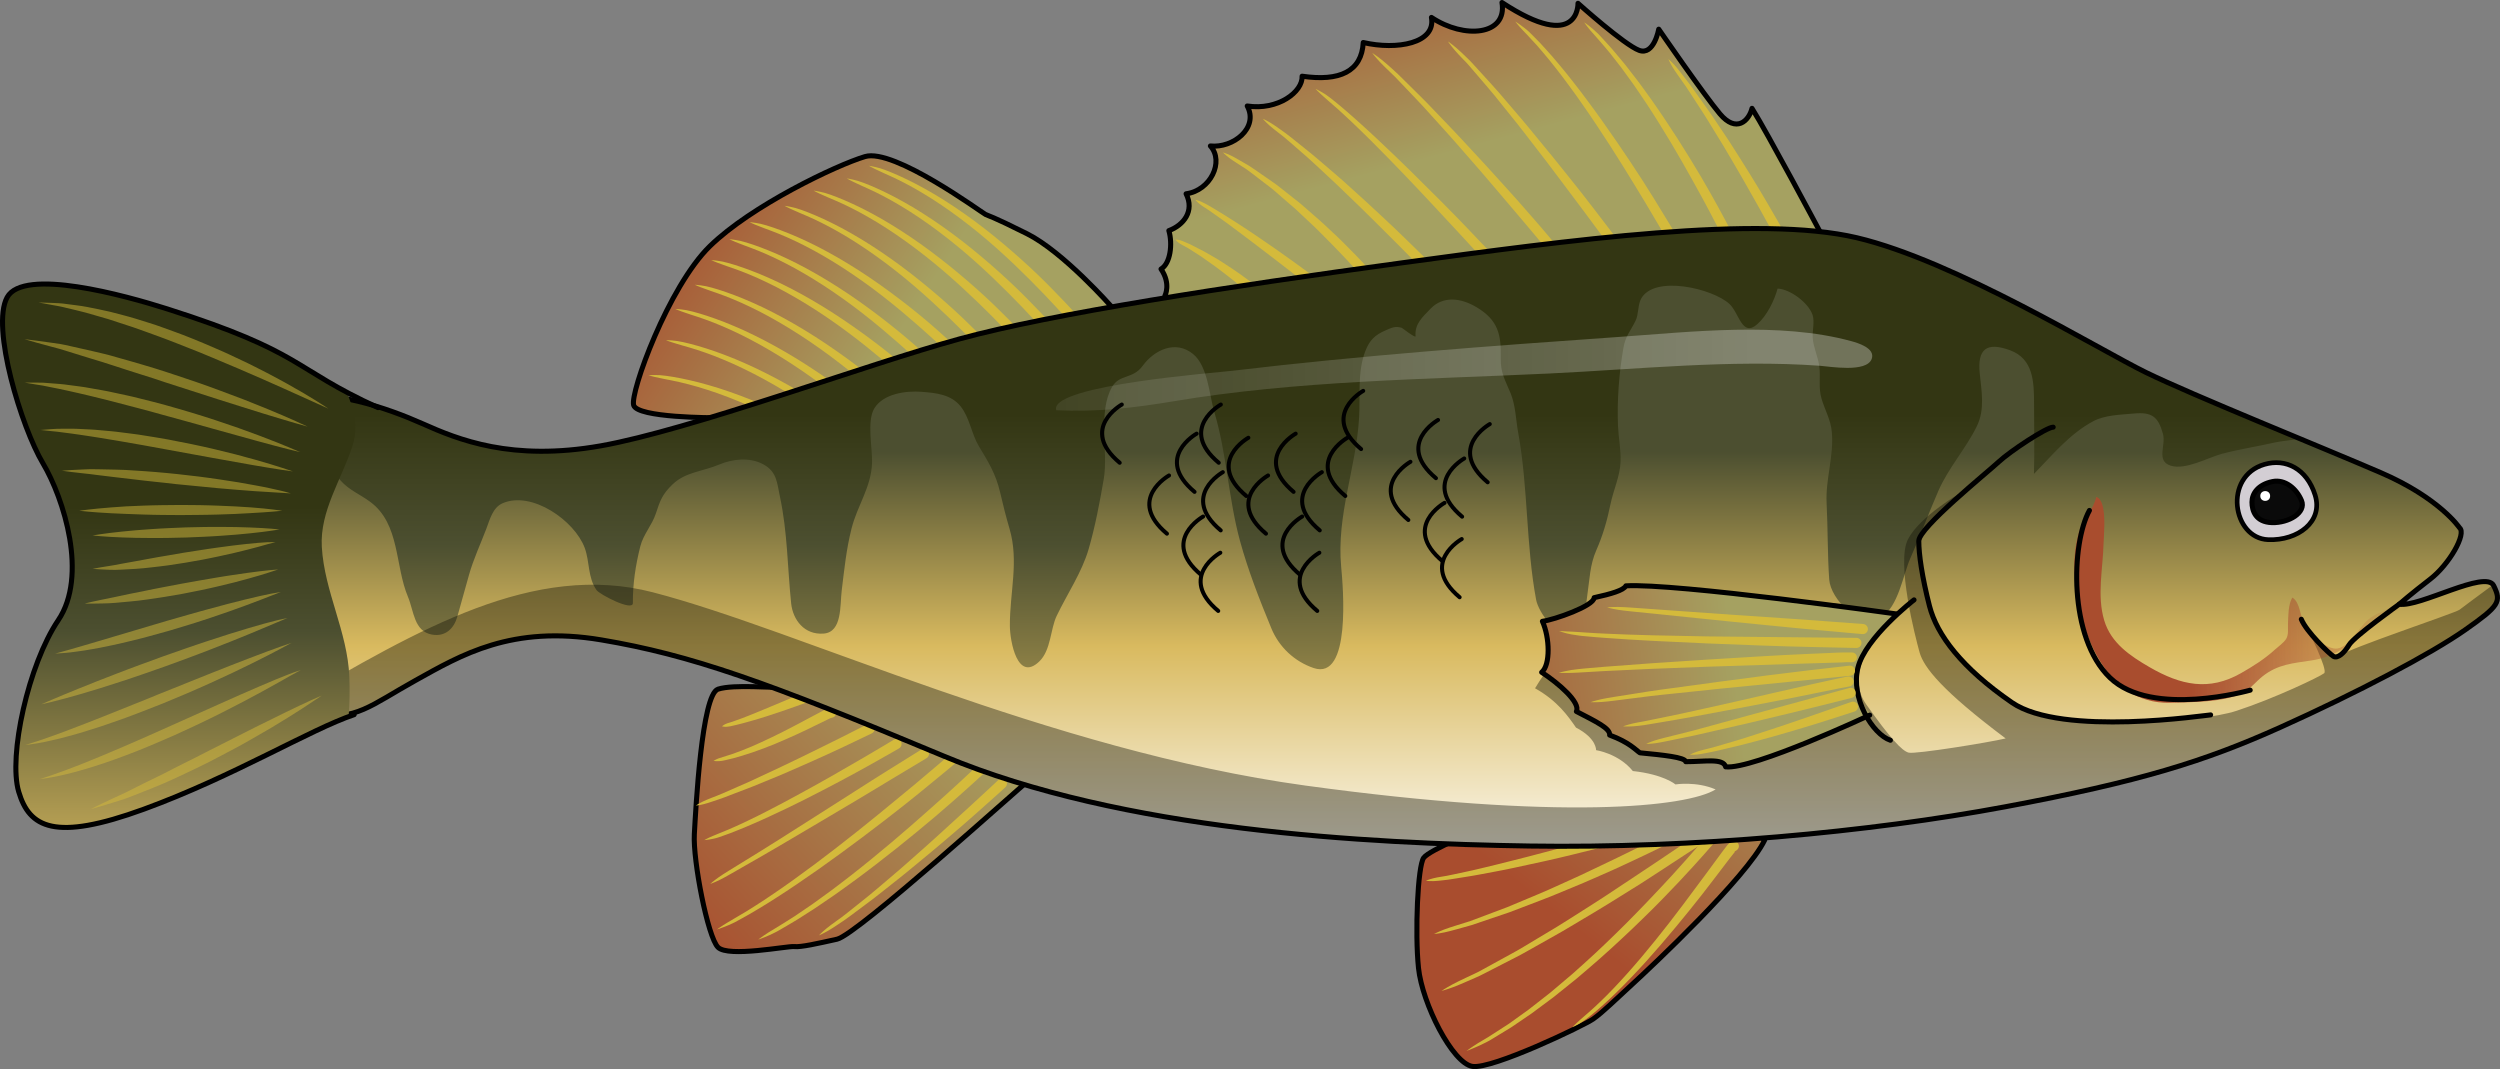 <?xml version="1.0" encoding="utf-8"?>
<!-- Generator: Adobe Illustrator 16.0.0, SVG Export Plug-In . SVG Version: 6.00 Build 0)  -->
<!DOCTYPE svg PUBLIC "-//W3C//DTD SVG 1.1//EN" "http://www.w3.org/Graphics/SVG/1.1/DTD/svg11.dtd">
<svg version="1.1" id="Layer_1" xmlns="http://www.w3.org/2000/svg" xmlns:xlink="http://www.w3.org/1999/xlink" x="0px" y="0px"
	 width="494.288px" height="211.376px" viewBox="0 0 494.288 211.376" enable-background="new 0 0 494.288 211.376"
	 xml:space="preserve">
<rect x="0" y="0" width="494.288" height="211.376" fill="#808080" stroke="none"/>
<g>
	<g>
		<linearGradient id="SVGID_1_" gradientUnits="userSpaceOnUse" x1="283.817" y1="207.886" x2="348.121" y2="126.602">
			<stop  offset="0.349" style="stop-color:#A94D2E"/>
			<stop  offset="1" style="stop-color:#A5A161"/>
		</linearGradient>
		<path fill="url(#SVGID_1_)" d="M293.182,163.901c-0.438,0-10.53,4.096-11.7,5.704s-1.755,14.771-1.023,21.791
			s6.729,18.866,10.677,19.451s21.937-8.044,23.838-9.36s4.534-3.948,7.897-7.02s22.522-21.06,26.032-28.372
			C339.835,158.052,293.182,163.901,293.182,163.901z"/>
		<path fill="none" stroke="#000000" stroke-linecap="round" stroke-linejoin="round" stroke-miterlimit="10" d="M293.182,163.901
			c-0.438,0-10.53,4.096-11.7,5.704s-1.755,14.771-1.023,21.791s6.729,18.866,10.677,19.451s21.937-8.044,23.838-9.36
			s4.534-3.948,7.897-7.02s22.522-21.06,26.032-28.372C339.835,158.052,293.182,163.901,293.182,163.901z"/>
		<g>
			<path fill="#D4BA3B" d="M342.234,166.487c0,0-0.04,0.029-0.118,0.087c-0.094,0.061-0.212,0.145-0.341,0.261
				c-0.064,0.059-0.131,0.124-0.196,0.197c-0.032,0.04-0.067,0.082-0.104,0.127c-0.24,0.296-0.558,0.712-0.952,1.242
				c-0.777,1.057-1.889,2.566-3.221,4.379c-2.677,3.6-6.199,8.43-9.959,13.074c-3.741,4.655-7.716,9.122-10.949,12.209
				c-0.801,0.779-1.563,1.463-2.243,2.063c-0.685,0.595-1.281,1.113-1.773,1.54c-0.476,0.451-0.867,0.782-1.114,1.04
				c-0.256,0.244-0.384,0.391-0.384,0.391s0.179-0.07,0.495-0.231c0.318-0.157,0.792-0.388,1.342-0.755
				c0.558-0.356,1.204-0.832,1.912-1.419c0.709-0.583,1.504-1.25,2.34-2.011c3.371-3.012,7.523-7.38,11.442-11.937
				c3.917-4.559,7.679-9.248,10.39-12.84c1.361-1.785,2.494-3.273,3.288-4.314c0.396-0.516,0.711-0.912,0.917-1.157
				c0.018-0.021,0.071-0.086,0.054-0.064c-0.014,0.016-0.031,0.027-0.051,0.036c-0.04,0.017-0.083,0.018-0.115,0.011
				c0.054-0.048,0.105-0.079,0.102-0.078l0.35-0.22c0.462-0.29,0.601-0.899,0.311-1.36s-0.899-0.601-1.36-0.311
				C342.274,166.459,342.252,166.474,342.234,166.487z"/>
			<path fill="#D4BA3B" d="M337.17,165.597c0,0-2.529,3.045-6.558,7.449c-1.019,1.087-2.104,2.285-3.286,3.517
				c-1.177,1.238-2.405,2.557-3.717,3.88c-1.294,1.342-2.658,2.7-4.059,4.067c-1.381,1.388-2.848,2.729-4.289,4.098
				c-1.445,1.364-2.95,2.662-4.4,3.977c-1.494,1.264-2.964,2.506-4.386,3.709c-1.468,1.147-2.886,2.256-4.23,3.308
				c-1.386,0.996-2.696,1.937-3.907,2.806c-1.251,0.807-2.397,1.546-3.414,2.201c-1.006,0.678-1.943,1.157-2.679,1.625
				c-1.474,0.925-2.281,1.544-2.281,1.544s0.948-0.326,2.548-1.054c0.787-0.383,1.77-0.813,2.793-1.479
				c1.042-0.636,2.218-1.354,3.5-2.136c1.242-0.845,2.586-1.761,4.009-2.729c1.381-1.025,2.837-2.106,4.344-3.226
				c1.462-1.176,2.974-2.39,4.509-3.624c1.491-1.285,3.04-2.556,4.528-3.892c1.483-1.341,2.995-2.654,4.418-4.016
				c1.443-1.34,2.851-2.673,4.186-3.99c2.7-2.604,5.124-5.132,7.188-7.311c4.104-4.373,6.712-7.434,6.712-7.434
				c0.36-0.418,0.313-1.05-0.107-1.409c-0.419-0.36-1.05-0.312-1.41,0.107C337.18,165.585,337.171,165.595,337.17,165.597z"/>
			<path fill="#D4BA3B" d="M334.68,165.654c0,0-0.764,0.501-2.101,1.378c-1.336,0.899-3.245,2.185-5.536,3.726
				c-2.27,1.509-4.918,3.269-7.755,5.154c-1.425,0.934-2.881,1.926-4.397,2.871c-1.509,0.959-3.042,1.933-4.576,2.907
				c-1.523,0.99-3.082,1.922-4.617,2.836c-1.533,0.92-3.043,1.824-4.503,2.7c-1.452,0.892-2.922,1.629-4.28,2.396
				c-1.368,0.751-2.662,1.46-3.855,2.115c-1.182,0.681-2.343,1.138-3.332,1.632c-1.001,0.466-1.864,0.895-2.567,1.269
				c-1.399,0.765-2.167,1.292-2.167,1.292s0.889-0.226,2.388-0.779c0.746-0.285,1.643-0.656,2.659-1.109
				c1.008-0.469,2.195-0.902,3.398-1.552c1.217-0.625,2.535-1.302,3.93-2.018c1.385-0.732,2.887-1.436,4.366-2.289
				c1.489-0.839,3.028-1.705,4.592-2.586c1.566-0.876,3.157-1.769,4.712-2.72c1.564-0.935,3.129-1.869,4.669-2.79
				c1.549-0.908,3.033-1.861,4.487-2.759c1.45-0.903,2.852-1.777,4.181-2.606c1.313-0.852,2.556-1.657,3.701-2.4
				c2.257-1.477,4.138-2.707,5.454-3.569c0.647-0.43,1.194-0.76,1.549-0.989c0.36-0.228,0.553-0.349,0.553-0.349l0.129-0.082
				c0.467-0.294,0.605-0.91,0.311-1.376c-0.294-0.466-0.91-0.605-1.376-0.311C334.692,165.647,334.684,165.652,334.68,165.654z"/>
			<path fill="#D4BA3B" d="M328.268,165.351c0,0-0.68,0.348-1.867,0.955c-1.187,0.601-2.883,1.459-4.942,2.454
				c-1.029,0.496-2.134,1.057-3.322,1.606c-1.182,0.564-2.428,1.16-3.718,1.775c-2.57,1.251-5.369,2.456-8.141,3.73
				c-1.391,0.625-2.805,1.19-4.185,1.779c-1.384,0.579-2.746,1.149-4.063,1.701c-2.674,1.006-5.17,1.944-7.309,2.749
				c-2.172,0.702-4.002,1.223-5.251,1.703c-1.249,0.482-1.94,0.864-1.94,0.864s0.774-0.051,2.088-0.325
				c1.313-0.281,3.15-0.826,5.367-1.442c2.176-0.738,4.715-1.601,7.435-2.523c1.342-0.511,2.728-1.039,4.136-1.575
				c1.404-0.546,2.847-1.068,4.263-1.65c2.821-1.188,5.675-2.309,8.295-3.479c2.633-1.144,5.083-2.23,7.154-3.224
				c2.083-0.964,3.81-1.802,5.018-2.388c1.201-0.591,1.888-0.928,1.888-0.928c0.496-0.243,0.701-0.843,0.457-1.338
				c-0.243-0.496-0.842-0.701-1.338-0.457c-0.004,0.001-0.007,0.003-0.011,0.005L328.268,165.351z"/>
			<path fill="#D4BA3B" d="M315.739,165.715c0,0-2.102,0.573-5.252,1.435c-3.158,0.834-7.361,1.99-11.589,3.036
				c-2.108,0.554-4.228,1.044-6.211,1.53c-1.983,0.492-3.851,0.843-5.445,1.2c-1.594,0.37-2.942,0.483-3.869,0.738
				c-0.928,0.239-1.451,0.484-1.451,0.484s0.557,0.095,1.52,0.069c0.48-0.017,1.062-0.065,1.726-0.146
				c0.666-0.071,1.416-0.157,2.223-0.301c1.616-0.276,3.52-0.534,5.53-0.927c2.012-0.391,4.171-0.759,6.306-1.229
				c4.277-0.902,8.545-1.85,11.727-2.642c3.182-0.79,5.303-1.317,5.303-1.317c0.537-0.133,0.863-0.676,0.73-1.211
				c-0.134-0.536-0.676-0.863-1.212-0.73c-0.006,0.002-0.012,0.003-0.018,0.005L315.739,165.715z"/>
		</g>
		<linearGradient id="SVGID_2_" gradientUnits="userSpaceOnUse" x1="101.436" y1="209.819" x2="186.694" y2="132.509">
			<stop  offset="0.349" style="stop-color:#A94D2E"/>
			<stop  offset="1" style="stop-color:#A5A161"/>
		</linearGradient>
		<path fill="url(#SVGID_2_)" d="M202.8,154.832c-0.585,0.293-33.346,29.98-37.294,30.858s-7.165,1.609-8.481,1.463
			s-13.018,2.194-15.064,0.146s-4.973-17.257-4.68-22.376s1.462-27.642,4.68-28.665s11.262-0.146,12.285-0.438
			s9.36-0.439,9.799-0.293s30.273,12.577,30.273,12.577L202.8,154.832z"/>
		<path fill="none" stroke="#000000" stroke-linecap="round" stroke-linejoin="round" stroke-miterlimit="10" d="M202.8,154.832
			c-0.585,0.293-33.346,29.98-37.294,30.858s-7.165,1.609-8.481,1.463s-13.018,2.194-15.064,0.146s-4.973-17.257-4.68-22.376
			s1.462-27.642,4.68-28.665s11.262-0.146,12.285-0.438s9.36-0.439,9.799-0.293s30.273,12.577,30.273,12.577L202.8,154.832z"/>
		<g>
			<path fill="#D4BA3B" d="M197.403,154.204c0,0-2.133,2.019-5.38,4.989c-1.626,1.484-3.522,3.216-5.556,5.071
				c-1.021,0.922-2.06,1.895-3.146,2.848c-1.081,0.958-2.18,1.932-3.278,2.904c-2.18,1.97-4.449,3.826-6.534,5.623
				c-2.091,1.79-4.134,3.339-5.841,4.73c-0.846,0.706-1.673,1.277-2.397,1.797c-0.729,0.515-1.349,0.984-1.849,1.39
				c-0.994,0.819-1.508,1.382-1.508,1.382s0.695-0.273,1.816-0.917c0.559-0.326,1.223-0.744,1.967-1.249
				c0.749-0.499,1.604-1.05,2.477-1.728c1.757-1.337,3.867-2.829,6.024-4.552c2.15-1.729,4.495-3.52,6.744-5.418
				c1.135-0.938,2.269-1.877,3.386-2.801c1.121-0.919,2.194-1.857,3.249-2.747c2.113-1.776,4.053-3.473,5.699-4.943
				c3.312-2.925,5.483-4.911,5.483-4.911l0.004-0.004c0.408-0.373,0.437-1.006,0.063-1.413c-0.372-0.407-1.005-0.436-1.413-0.063
				C197.413,154.195,197.405,154.202,197.403,154.204z"/>
			<path fill="#D4BA3B" d="M193.061,151.544c0,0-2.48,2.38-6.324,5.849c-1.929,1.723-4.18,3.732-6.617,5.858
				c-2.436,2.127-5.069,4.355-7.743,6.533c-1.324,1.106-2.692,2.154-4.019,3.215c-1.33,1.055-2.675,2.044-3.958,3.028
				c-1.308,0.948-2.573,1.865-3.772,2.734c-1.225,0.832-2.382,1.618-3.451,2.345c-1.075,0.716-2.095,1.316-2.981,1.879
				c-0.896,0.546-1.677,1.023-2.319,1.415c-1.271,0.816-1.961,1.371-1.961,1.371s0.833-0.264,2.227-0.881
				c0.693-0.314,1.528-0.713,2.429-1.268c0.909-0.539,1.956-1.116,3.06-1.806c1.096-0.7,2.284-1.458,3.541-2.261
				c1.23-0.839,2.529-1.725,3.872-2.641c1.317-0.951,2.699-1.908,4.066-2.929c1.362-1.026,2.769-2.042,4.13-3.113
				c2.75-2.111,5.459-4.274,7.967-6.34c2.52-2.053,4.818-4.03,6.775-5.741c3.908-3.423,6.453-5.794,6.453-5.794
				c0.404-0.376,0.429-1.009,0.053-1.413c-0.375-0.405-1.008-0.429-1.413-0.054C193.072,151.534,193.064,151.542,193.061,151.544z"
				/>
			<path fill="#D4BA3B" d="M187.43,149.513c0,0-2.688,2.345-6.809,5.78c-4.131,3.419-9.63,7.992-15.294,12.354
				c-2.823,2.192-5.687,4.332-8.411,6.28c-1.351,0.992-2.693,1.895-3.957,2.766c-1.254,0.886-2.487,1.647-3.608,2.38
				c-1.114,0.744-2.179,1.352-3.112,1.908s-1.742,1.051-2.423,1.431c-1.337,0.807-2.068,1.359-2.068,1.359s0.866-0.256,2.325-0.864
				c0.734-0.296,1.582-0.736,2.532-1.282c0.956-0.534,2.048-1.118,3.188-1.835c1.147-0.704,2.412-1.438,3.696-2.293
				c1.294-0.84,2.671-1.711,4.053-2.669c2.792-1.88,5.726-3.948,8.619-6.07c2.903-2.108,5.762-4.277,8.433-6.322
				c2.669-2.047,5.129-3.997,7.216-5.695c4.18-3.384,6.923-5.71,6.923-5.71c0.422-0.356,0.476-0.987,0.119-1.409
				s-0.987-0.476-1.409-0.119C187.44,149.504,187.432,149.511,187.43,149.513z"/>
			<path fill="#D4BA3B" d="M182.158,148.199c0,0-2.627,1.635-6.566,4.088c-1.979,1.237-4.281,2.691-6.732,4.27
				c-2.446,1.56-5.057,3.223-7.666,4.885c-2.604,1.654-5.209,3.308-7.65,4.857c-2.436,1.561-4.749,2.944-6.712,4.168
				c-1.964,1.224-3.625,2.199-4.732,2.979c-1.105,0.783-1.684,1.325-1.684,1.325s0.748-0.246,1.963-0.843
				c1.214-0.599,2.867-1.595,4.882-2.736c2.003-1.161,4.368-2.475,6.853-3.956c2.492-1.471,5.15-3.041,7.808-4.61
				c5.336-3.151,10.572-6.253,14.492-8.655c3.956-2.376,6.594-3.961,6.594-3.961l0.19-0.113c0.471-0.283,0.623-0.895,0.34-1.365
				c-0.282-0.471-0.894-0.623-1.365-0.341C182.168,148.192,182.161,148.197,182.158,148.199z"/>
			<path fill="#D4BA3B" d="M176.737,146.245c0,0-2.263,1.376-5.705,3.384c-3.447,1.994-8.032,4.68-12.701,7.205
				c-2.332,1.268-4.666,2.534-6.886,3.654c-1.106,0.569-2.181,1.108-3.21,1.595c-1.022,0.504-1.998,0.958-2.908,1.354
				c-0.904,0.414-1.739,0.775-2.49,1.063c-0.752,0.287-1.391,0.593-1.931,0.793c-1.066,0.447-1.658,0.811-1.658,0.811
				s0.678-0.032,1.833-0.28c0.583-0.11,1.248-0.357,2.019-0.628c0.774-0.261,1.633-0.59,2.561-0.969
				c0.936-0.362,1.938-0.778,2.987-1.242c1.058-0.446,2.16-0.943,3.295-1.469c2.277-1.038,4.681-2.196,7.064-3.392
				c4.762-2.403,9.469-4.907,12.953-6.869c3.49-1.946,5.799-3.292,5.799-3.292c0.478-0.276,0.641-0.889,0.363-1.366
				c-0.276-0.478-0.889-0.641-1.366-0.363C176.75,146.236,176.741,146.242,176.737,146.245z"/>
			<path fill="#D4BA3B" d="M171.467,143.21c0,0-2.092,1.056-5.229,2.639c-1.575,0.78-3.413,1.689-5.382,2.664
				c-1.965,0.986-4.086,1.979-6.197,2.997c-2.122,0.994-4.244,1.988-6.233,2.92c-2.003,0.9-3.887,1.705-5.495,2.414
				c-0.805,0.354-1.562,0.623-2.223,0.891c-0.665,0.255-1.238,0.498-1.703,0.721c-0.927,0.453-1.424,0.816-1.424,0.816
				s0.604-0.039,1.608-0.29c0.5-0.13,1.099-0.314,1.776-0.55c0.677-0.237,1.455-0.473,2.278-0.79
				c1.646-0.634,3.576-1.353,5.63-2.161c1.021-0.418,2.075-0.85,3.146-1.289c1.069-0.443,2.166-0.872,3.239-1.354
				c2.152-0.946,4.317-1.867,6.321-2.785c2.014-0.898,3.883-1.758,5.475-2.519c3.184-1.521,5.306-2.535,5.306-2.535
				c0.498-0.238,0.709-0.836,0.472-1.334c-0.238-0.498-0.835-0.709-1.334-0.471c-0.005,0.002-0.01,0.005-0.015,0.007L171.467,143.21
				z"/>
			<path fill="#D4BA3B" d="M164.057,139.957c0,0-0.094,0.029-0.27,0.085c-0.197,0.071-0.65,0.258-0.964,0.423
				c-0.612,0.323-1.487,0.785-2.536,1.339c-2.08,1.098-4.82,2.597-7.638,3.938c-1.403,0.681-2.819,1.332-4.163,1.909
				c-1.345,0.569-2.618,1.054-3.721,1.438c-1.106,0.366-2.042,0.63-2.688,0.853c-0.642,0.248-0.996,0.498-0.996,0.498
				s0.413,0.087,1.115,0.048c0.349-0.025,0.772-0.071,1.238-0.197c0.47-0.114,1.005-0.229,1.579-0.381
				c1.148-0.311,2.477-0.71,3.882-1.191c1.399-0.492,2.889-1.035,4.348-1.645c2.917-1.22,5.791-2.543,7.897-3.602
				c1.051-0.512,1.926-0.938,2.539-1.236c0.304-0.136,0.346-0.166,0.486-0.237c0.178-0.05,0.271-0.077,0.271-0.077l0.191-0.054
				c0.529-0.149,0.838-0.7,0.688-1.23c-0.149-0.529-0.7-0.838-1.23-0.688C164.079,139.95,164.066,139.954,164.057,139.957z"/>
			<path fill="#D4BA3B" d="M159.474,136.81c0,0-0.265,0.097-0.727,0.266c-0.477,0.192-1.157,0.467-1.974,0.797
				c-1.553,0.648-3.624,1.514-5.695,2.378c-1.035,0.435-2.07,0.859-3.047,1.244c-0.973,0.405-1.894,0.716-2.682,1.005
				c-0.395,0.146-0.756,0.277-1.08,0.362c-0.324,0.088-0.604,0.188-0.829,0.292c-0.449,0.218-0.693,0.451-0.693,0.451
				s0.303,0.104,0.811,0.095c0.503-0.024,1.216-0.158,2.032-0.377c0.822-0.212,1.795-0.438,2.807-0.746
				c1.02-0.294,2.11-0.603,3.182-0.957c2.148-0.698,4.287-1.417,5.87-1.999c0.759-0.271,1.393-0.497,1.835-0.655
				c0.469-0.147,0.737-0.231,0.737-0.231l0.097-0.03c0.527-0.166,0.819-0.728,0.653-1.254c-0.165-0.527-0.728-0.82-1.254-0.654
				C159.504,136.799,159.487,136.805,159.474,136.81z"/>
		</g>
		<linearGradient id="SVGID_3_" gradientUnits="userSpaceOnUse" x1="107.707" y1="26.181" x2="174.9" y2="70.254">
			<stop  offset="0.349" style="stop-color:#A94D2E"/>
			<stop  offset="1" style="stop-color:#A5A161"/>
		</linearGradient>
		<path fill="url(#SVGID_3_)" d="M219.812,60.689c0,0-9.528-10.862-16.771-14.483s-7.434-3.43-8.195-3.812
			s-18.104-13.149-23.821-11.435s-22.488,9.72-30.683,17.724s-15.818,28.967-15.056,31.444s15.438,2.478,16.962,2.478
			S219.812,60.689,219.812,60.689z"/>
		<path fill="none" stroke="#000000" stroke-linecap="round" stroke-linejoin="round" stroke-miterlimit="10" d="M219.812,60.689
			c0,0-9.528-10.862-16.771-14.483s-7.434-3.43-8.195-3.812s-18.104-13.149-23.821-11.435s-22.488,9.72-30.683,17.724
			s-15.818,28.967-15.056,31.444s15.438,2.478,16.962,2.478S219.812,60.689,219.812,60.689z"/>
		<g>
			<path fill="#D4BA3B" d="M213.141,62.586c0.019,0.005-0.082-0.04-0.083-0.071c0.05-0.044,0.224,0.12,0.021-0.077
				c-0.256-0.271-0.633-0.67-1.111-1.178c-0.969-1.034-2.357-2.521-4.072-4.257c-3.404-3.496-8.216-7.905-13.362-11.897
				c-2.577-1.989-5.243-3.867-7.825-5.496c-1.289-0.818-2.558-1.573-3.783-2.249c-1.218-0.689-2.398-1.29-3.496-1.827
				c-1.097-0.537-2.12-0.992-3.036-1.376c-0.908-0.399-1.734-0.668-2.408-0.896c-1.378-0.384-2.194-0.489-2.194-0.489
				s0.711,0.431,1.995,1.011c0.632,0.318,1.421,0.643,2.311,1.054c0.892,0.406,1.888,0.886,2.954,1.449
				c1.065,0.563,2.212,1.19,3.393,1.908c1.189,0.704,2.418,1.488,3.666,2.335c2.499,1.686,5.073,3.62,7.559,5.663
				c4.979,4.083,9.541,8.638,12.885,12.116c1.669,1.744,3.02,3.235,3.97,4.283c0.485,0.529,0.866,0.946,1.126,1.229
				c0.056,0.08,0.444,0.441,0.634,0.534c0.104,0.068,0.157,0.103,0.157,0.103c0.517,0.195,1.093-0.066,1.287-0.584
				C213.92,63.356,213.659,62.78,213.141,62.586z"/>
			<path fill="#D4BA3B" d="M208.766,65.086c0.019,0.005-0.082-0.04-0.083-0.071c0.05-0.044,0.224,0.12,0.021-0.077
				c-0.256-0.271-0.633-0.67-1.111-1.178c-0.969-1.034-2.357-2.521-4.072-4.257c-3.404-3.496-8.216-7.905-13.362-11.897
				c-2.577-1.989-5.243-3.867-7.825-5.496c-1.289-0.818-2.558-1.573-3.783-2.249c-1.218-0.689-2.398-1.29-3.496-1.827
				c-1.097-0.537-2.12-0.992-3.036-1.376c-0.908-0.399-1.734-0.668-2.408-0.896c-1.378-0.384-2.194-0.489-2.194-0.489
				s0.711,0.431,1.995,1.011c0.632,0.318,1.421,0.643,2.311,1.054c0.892,0.406,1.888,0.886,2.954,1.449
				c1.065,0.563,2.212,1.19,3.393,1.908c1.189,0.704,2.418,1.488,3.666,2.335c2.499,1.686,5.073,3.62,7.559,5.663
				c4.979,4.083,9.541,8.638,12.885,12.116c1.669,1.744,3.02,3.235,3.97,4.283c0.485,0.529,0.866,0.946,1.126,1.229
				c0.056,0.08,0.444,0.441,0.634,0.534c0.104,0.068,0.157,0.103,0.157,0.103c0.517,0.195,1.093-0.066,1.287-0.584
				C209.545,65.856,209.284,65.28,208.766,65.086z"/>
			<path fill="#D4BA3B" d="M202.803,66.664c0.018,0.004-0.084-0.038-0.085-0.069c0.049-0.045,0.225,0.115,0.019-0.078
				c-0.262-0.267-0.646-0.657-1.135-1.154c-0.989-1.015-2.408-2.473-4.157-4.175c-3.475-3.427-8.373-7.738-13.599-11.625
				c-2.617-1.938-5.319-3.762-7.935-5.338c-1.305-0.792-2.589-1.521-3.827-2.173c-1.231-0.665-2.424-1.241-3.531-1.756
				c-1.108-0.516-2.141-0.949-3.063-1.314c-0.916-0.382-1.748-0.633-2.427-0.848c-1.385-0.356-2.203-0.445-2.203-0.445
				s0.719,0.416,2.015,0.971c0.639,0.305,1.435,0.613,2.332,1.006c0.899,0.389,1.904,0.849,2.982,1.39
				c1.077,0.542,2.235,1.146,3.431,1.84c1.202,0.68,2.447,1.439,3.711,2.261c2.533,1.636,5.146,3.518,7.671,5.51
				c5.06,3.982,9.714,8.443,13.126,11.854c1.703,1.711,3.084,3.175,4.055,4.203c0.496,0.52,0.885,0.928,1.15,1.207
				c0.058,0.079,0.453,0.432,0.645,0.521c0.104,0.066,0.158,0.1,0.158,0.1c0.521,0.185,1.093-0.088,1.277-0.609
				C203.596,67.419,203.323,66.848,202.803,66.664z"/>
			<path fill="#D4BA3B" d="M197.053,69.664c0.018,0.004-0.084-0.038-0.085-0.069c0.049-0.045,0.225,0.115,0.019-0.078
				c-0.262-0.267-0.646-0.657-1.135-1.154c-0.989-1.015-2.408-2.473-4.157-4.175c-3.475-3.427-8.373-7.738-13.599-11.625
				c-2.617-1.938-5.319-3.762-7.935-5.338c-1.305-0.792-2.589-1.521-3.827-2.173c-1.231-0.665-2.424-1.241-3.531-1.756
				c-1.108-0.516-2.141-0.949-3.063-1.314c-0.916-0.382-1.748-0.633-2.427-0.848c-1.385-0.356-2.203-0.445-2.203-0.445
				s0.719,0.416,2.015,0.971c0.639,0.305,1.435,0.613,2.332,1.006c0.899,0.389,1.904,0.849,2.982,1.39
				c1.077,0.542,2.235,1.146,3.431,1.84c1.202,0.68,2.447,1.439,3.711,2.261c2.533,1.636,5.146,3.518,7.671,5.51
				c5.06,3.982,9.714,8.443,13.126,11.854c1.703,1.711,3.084,3.175,4.055,4.203c0.496,0.52,0.885,0.928,1.15,1.207
				c0.058,0.079,0.453,0.432,0.645,0.521c0.104,0.066,0.158,0.1,0.158,0.1c0.521,0.185,1.093-0.088,1.277-0.609
				C197.846,70.419,197.573,69.848,197.053,69.664z"/>
			<path fill="#D4BA3B" d="M191.428,70.925c0.019,0.004-0.084-0.033-0.088-0.065c0.046-0.047,0.229,0.105,0.015-0.078
				c-0.274-0.254-0.676-0.627-1.188-1.102c-1.034-0.968-2.519-2.358-4.345-3.979c-3.629-3.263-8.721-7.344-14.12-10.985
				c-2.704-1.815-5.487-3.512-8.172-4.966c-1.34-0.731-2.656-1.401-3.924-1.994c-1.261-0.607-2.479-1.128-3.608-1.592
				c-1.131-0.463-2.183-0.849-3.121-1.172c-0.933-0.338-1.775-0.551-2.463-0.734c-1.4-0.292-2.222-0.343-2.222-0.343
				s0.737,0.382,2.058,0.876c0.651,0.275,1.461,0.548,2.375,0.898c0.917,0.347,1.942,0.759,3.044,1.25
				c1.101,0.492,2.286,1.042,3.512,1.68c1.232,0.624,2.511,1.325,3.812,2.087c2.605,1.517,5.303,3.276,7.917,5.15
				c5.237,3.744,10.093,7.986,13.659,11.235c1.78,1.631,3.227,3.029,4.244,4.012c0.52,0.496,0.927,0.887,1.205,1.152
				c0.061,0.076,0.473,0.41,0.667,0.491c0.107,0.061,0.163,0.092,0.163,0.092c0.528,0.16,1.087-0.139,1.247-0.667
				S191.957,71.085,191.428,70.925z"/>
			<path fill="#D4BA3B" d="M187.428,74.3c0.019,0.004-0.084-0.033-0.088-0.065c0.046-0.047,0.229,0.105,0.015-0.078
				c-0.274-0.254-0.676-0.627-1.188-1.102c-1.034-0.968-2.519-2.358-4.345-3.979c-3.629-3.263-8.721-7.344-14.12-10.985
				c-2.704-1.815-5.487-3.512-8.172-4.966c-1.34-0.731-2.656-1.401-3.924-1.994c-1.261-0.607-2.479-1.128-3.608-1.592
				c-1.131-0.463-2.183-0.849-3.121-1.172c-0.933-0.338-1.775-0.551-2.463-0.734c-1.4-0.292-2.222-0.343-2.222-0.343
				s0.737,0.382,2.058,0.876c0.651,0.275,1.461,0.548,2.375,0.898c0.917,0.347,1.942,0.759,3.044,1.25
				c1.101,0.492,2.286,1.042,3.512,1.68c1.232,0.624,2.511,1.325,3.812,2.087c2.605,1.517,5.303,3.276,7.917,5.15
				c5.237,3.744,10.093,7.986,13.659,11.235c1.78,1.631,3.227,3.029,4.244,4.012c0.52,0.496,0.927,0.887,1.205,1.152
				c0.061,0.076,0.473,0.41,0.667,0.491c0.107,0.061,0.163,0.092,0.163,0.092c0.528,0.16,1.087-0.139,1.247-0.667
				S187.957,74.46,187.428,74.3z"/>
			<path fill="#D4BA3B" d="M184.48,77.407c0.019,0.004-0.085-0.031-0.09-0.063c0.046-0.049,0.232,0.1,0.013-0.079
				c-0.279-0.248-0.689-0.61-1.213-1.073c-1.057-0.943-2.574-2.299-4.437-3.875c-3.705-3.176-8.893-7.135-14.376-10.648
				c-2.746-1.751-5.568-3.382-8.287-4.771c-1.356-0.7-2.688-1.338-3.97-1.901c-1.274-0.577-2.505-1.069-3.645-1.506
				c-1.142-0.437-2.202-0.797-3.147-1.098c-0.941-0.316-1.788-0.509-2.479-0.677c-1.407-0.259-2.229-0.29-2.229-0.29
				s0.746,0.365,2.077,0.828c0.658,0.26,1.474,0.512,2.396,0.841c0.925,0.325,1.959,0.713,3.072,1.179
				c1.111,0.465,2.31,0.987,3.55,1.596c1.247,0.595,2.542,1.266,3.86,1.997c2.641,1.454,5.378,3.149,8.036,4.962
				c5.324,3.619,10.277,7.745,13.92,10.91c1.818,1.588,3.297,2.951,4.338,3.909c0.53,0.484,0.947,0.864,1.231,1.124
				c0.063,0.075,0.482,0.398,0.679,0.475c0.108,0.059,0.165,0.089,0.165,0.089c0.532,0.147,1.083-0.164,1.231-0.696
				C185.324,78.106,185.012,77.556,184.48,77.407z"/>
			<path fill="#D4BA3B" d="M181.23,82.282c0.019,0.004-0.085-0.031-0.09-0.063c0.046-0.049,0.232,0.1,0.013-0.079
				c-0.279-0.248-0.689-0.61-1.213-1.073c-1.057-0.943-2.574-2.299-4.437-3.875c-3.705-3.176-8.893-7.135-14.376-10.648
				c-2.746-1.751-5.568-3.382-8.287-4.771c-1.356-0.7-2.688-1.338-3.97-1.901c-1.274-0.577-2.505-1.069-3.645-1.506
				c-1.142-0.437-2.202-0.797-3.147-1.098c-0.941-0.316-1.788-0.509-2.479-0.677c-1.407-0.259-2.229-0.29-2.229-0.29
				s0.746,0.365,2.077,0.828c0.658,0.26,1.474,0.512,2.396,0.841c0.925,0.325,1.959,0.713,3.072,1.179
				c1.111,0.465,2.31,0.987,3.55,1.596c1.247,0.595,2.542,1.266,3.86,1.997c2.641,1.454,5.378,3.149,8.036,4.962
				c5.324,3.619,10.277,7.745,13.92,10.91c1.818,1.588,3.297,2.951,4.338,3.909c0.53,0.484,0.947,0.864,1.231,1.124
				c0.063,0.075,0.482,0.398,0.679,0.475c0.108,0.059,0.165,0.089,0.165,0.089c0.532,0.147,1.083-0.164,1.231-0.696
				C182.074,82.981,181.762,82.431,181.23,82.282z"/>
			<path fill="#D4BA3B" d="M177.833,86.246c0.019,0.003-0.086-0.029-0.091-0.062c0.045-0.049,0.234,0.096,0.013-0.079
				c-0.285-0.242-0.702-0.598-1.233-1.05c-1.074-0.924-2.616-2.25-4.508-3.792c-3.764-3.106-9.023-6.969-14.571-10.381
				c-2.777-1.699-5.63-3.277-8.374-4.617c-1.369-0.674-2.713-1.287-4.004-1.827c-1.285-0.554-2.524-1.022-3.673-1.438
				c-1.148-0.416-2.215-0.757-3.167-1.04c-0.946-0.299-1.797-0.476-2.491-0.63c-1.411-0.232-2.234-0.249-2.234-0.249
				s0.753,0.351,2.092,0.789c0.663,0.248,1.483,0.485,2.412,0.797c0.93,0.308,1.972,0.677,3.093,1.121
				c1.121,0.445,2.328,0.945,3.58,1.53c1.258,0.571,2.564,1.218,3.896,1.925c2.668,1.405,5.436,3.05,8.127,4.813
				c5.391,3.52,10.42,7.554,14.12,10.649c1.848,1.555,3.352,2.891,4.409,3.829c0.54,0.475,0.964,0.847,1.253,1.101
				c0.064,0.074,0.489,0.39,0.688,0.463c0.11,0.056,0.167,0.085,0.167,0.085c0.535,0.138,1.08-0.185,1.218-0.72
				S178.368,86.384,177.833,86.246z"/>
			<path fill="#D4BA3B" d="M176.879,90.811c0.019,0.002-0.086-0.027-0.092-0.059c0.042-0.051,0.236,0.087,0.008-0.079
				c-0.293-0.232-0.723-0.572-1.27-1.005c-1.107-0.885-2.695-2.155-4.642-3.627c-3.873-2.97-9.269-6.641-14.937-9.85
				c-2.837-1.599-5.744-3.072-8.535-4.313c-1.393-0.624-2.757-1.189-4.067-1.682c-1.304-0.507-2.56-0.932-3.722-1.305
				c-1.163-0.374-2.241-0.676-3.203-0.925c-0.956-0.265-1.813-0.41-2.512-0.54c-1.419-0.182-2.242-0.168-2.242-0.168
				s0.766,0.323,2.119,0.713c0.672,0.224,1.5,0.432,2.439,0.71c0.94,0.273,1.994,0.604,3.131,1.009s2.361,0.86,3.633,1.4
				c1.277,0.525,2.607,1.124,3.963,1.782c2.717,1.309,5.543,2.853,8.295,4.517c5.515,3.324,10.686,7.174,14.495,10.135
				c1.902,1.486,3.454,2.768,4.545,3.667c0.556,0.455,0.993,0.812,1.291,1.056c0.067,0.071,0.503,0.372,0.704,0.437
				c0.111,0.053,0.17,0.079,0.17,0.079c0.539,0.118,1.072-0.223,1.19-0.762C177.76,91.462,177.419,90.929,176.879,90.811z"/>
			<path fill="#D4BA3B" d="M175.25,93.856c0.019,0.001-0.089-0.02-0.098-0.051c0.039-0.054,0.245,0.067,0.003-0.079
				c-0.312-0.207-0.769-0.51-1.35-0.895c-1.178-0.788-2.868-1.92-4.932-3.224c-4.109-2.632-9.795-5.835-15.712-8.555
				c-2.962-1.354-5.983-2.578-8.868-3.578c-1.44-0.505-2.848-0.953-4.194-1.333c-1.343-0.396-2.629-0.713-3.818-0.986
				c-1.19-0.274-2.29-0.485-3.27-0.651c-0.976-0.184-1.841-0.257-2.549-0.327c-1.429-0.062-2.248,0.021-2.248,0.021
				s0.79,0.258,2.172,0.532c0.688,0.166,1.53,0.303,2.489,0.501c0.961,0.194,2.039,0.436,3.206,0.742
				c1.166,0.307,2.425,0.658,3.737,1.089c1.317,0.416,2.692,0.9,4.1,1.442c2.816,1.075,5.762,2.375,8.646,3.802
				c5.774,2.847,11.251,6.247,15.297,8.877c2.021,1.32,3.674,2.467,4.837,3.271c0.593,0.405,1.059,0.725,1.376,0.942
				c0.073,0.065,0.532,0.328,0.738,0.376c0.116,0.043,0.176,0.064,0.176,0.064c0.548,0.072,1.05-0.313,1.122-0.86
				S175.797,93.929,175.25,93.856z"/>
		</g>
		<linearGradient id="SVGID_4_" gradientUnits="userSpaceOnUse" x1="271.659" y1="-35.108" x2="288.998" y2="29.556">
			<stop  offset="0.349" style="stop-color:#A94D2E"/>
			<stop  offset="1" style="stop-color:#A5A161"/>
		</linearGradient>
		<path fill="url(#SVGID_4_)" d="M359.727,45.598c0,0-10.229-19.217-13.328-24.176c-0.619,2.479-3.099,4.96-6.354,1.085
			S327.958,5.77,327.958,5.77s-0.929,5.27-3.874,4.185s-12.089-9.299-12.089-9.299s0.31,9.918-15.032-0.155
			c1.085,6.509-7.438,7.283-13.947,2.944c0.93,5.114-6.818,6.51-13.482,4.96c-0.311,5.733-4.65,7.747-12.089,6.663
			c0.155,3.1-4.804,6.819-10.848,5.89c2.324,4.339-2.79,8.368-7.284,7.903c2.79,3.1,0.001,8.833-4.804,9.453
			c1.704,3.41-0.464,6.199-3.409,7.284c0.774,2.635,0.311,6.509-1.55,7.594c2.015,2.944,0.774,5.27,0.774,5.27
			s3.72,2.634,5.114,2.634s104.452-8.833,104.452-8.833L359.727,45.598z"/>
		<path fill="none" stroke="#000000" stroke-linecap="round" stroke-linejoin="round" stroke-miterlimit="10" d="M359.727,45.598
			c0,0-10.229-19.217-13.328-24.176c-0.619,2.479-3.099,4.96-6.354,1.085S327.958,5.77,327.958,5.77s-0.929,5.27-3.874,4.185
			s-12.089-9.299-12.089-9.299s0.31,9.918-15.032-0.155c1.085,6.509-7.438,7.283-13.947,2.944c0.93,5.114-6.818,6.51-13.482,4.96
			c-0.311,5.733-4.65,7.747-12.089,6.663c0.155,3.1-4.804,6.819-10.848,5.89c2.324,4.339-2.79,8.368-7.284,7.903
			c2.79,3.1,0.001,8.833-4.804,9.453c1.704,3.41-0.464,6.199-3.409,7.284c0.774,2.635,0.311,6.509-1.55,7.594
			c2.015,2.944,0.774,5.27,0.774,5.27s3.72,2.634,5.114,2.634s104.452-8.833,104.452-8.833L359.727,45.598z"/>
		<g>
			<path fill="#D4BA3B" d="M352.526,45.544c0,0-1.234-2.238-3.178-5.534c-0.952-1.659-2.119-3.563-3.368-5.601
				c-1.252-2.037-2.636-4.181-3.998-6.336c-0.709-1.061-1.419-2.12-2.117-3.164c-0.708-1.037-1.371-2.079-2.072-3.049
				c-0.694-0.974-1.365-1.915-2.001-2.809c-0.641-0.889-1.227-1.743-1.803-2.507c-1.18-1.51-2.122-2.796-2.867-3.631
				c-0.749-0.832-1.262-1.238-1.262-1.238s0.243,0.617,0.816,1.576c0.578,0.956,1.524,2.228,2.612,3.789
				c0.54,0.783,1.086,1.66,1.685,2.572c0.594,0.915,1.22,1.88,1.867,2.879c0.654,0.993,1.271,2.061,1.929,3.122
				c0.652,1.065,1.314,2.148,1.978,3.23c1.285,2.19,2.592,4.367,3.771,6.435c1.172,2.071,2.267,4.004,3.204,5.661
				c1.868,3.318,3.048,5.561,3.048,5.561c0.257,0.489,0.861,0.677,1.351,0.42s0.677-0.862,0.42-1.351
				c-0.003-0.005-0.005-0.009-0.007-0.014L352.526,45.544z"/>
			<path fill="#D4BA3B" d="M341.948,45.117c0,0-1.439-2.794-3.74-6.878c-1.154-2.042-2.523-4.413-4.07-6.904
				c-1.529-2.503-3.216-5.139-4.957-7.737c-0.852-1.312-1.772-2.579-2.643-3.85c-0.881-1.263-1.797-2.473-2.657-3.66
				c-0.898-1.16-1.768-2.281-2.591-3.345c-0.863-1.032-1.679-2.009-2.432-2.91c-0.768-0.89-1.518-1.666-2.157-2.374
				c-0.626-0.721-1.252-1.276-1.771-1.727c-1.047-0.894-1.714-1.319-1.714-1.319s0.436,0.677,1.317,1.712
				c0.444,0.515,1.014,1.107,1.621,1.834c0.611,0.722,1.327,1.511,2.059,2.416c0.718,0.916,1.495,1.909,2.316,2.96
				c0.783,1.08,1.609,2.219,2.464,3.397c0.816,1.207,1.686,2.434,2.521,3.716c0.823,1.289,1.696,2.573,2.501,3.903
				c1.646,2.636,3.236,5.307,4.676,7.84c1.444,2.531,2.756,4.913,3.879,6.955c2.224,4.102,3.596,6.875,3.596,6.875
				c0.244,0.495,0.844,0.697,1.34,0.453c0.494-0.245,0.697-0.845,0.452-1.34C341.956,45.131,341.95,45.121,341.948,45.117z"/>
			<path fill="#D4BA3B" d="M331.179,46.129c0,0-1.665-2.85-4.272-7.035c-1.297-2.099-2.85-4.523-4.559-7.091
				c-1.717-2.563-3.562-5.288-5.475-7.966c-0.953-1.341-1.911-2.679-2.888-3.973c-0.955-1.308-1.927-2.573-2.884-3.785
				c-0.935-1.228-1.892-2.375-2.796-3.465c-0.886-1.104-1.793-2.092-2.614-3.016c-0.806-0.938-1.61-1.74-2.32-2.454
				c-0.697-0.725-1.326-1.337-1.912-1.771c-1.146-0.894-1.861-1.313-1.861-1.313s0.5,0.684,1.48,1.721
				c0.51,0.497,1.083,1.148,1.761,1.877c0.679,0.726,1.448,1.54,2.219,2.495c0.786,0.939,1.653,1.943,2.5,3.066
				c0.864,1.108,1.778,2.272,2.671,3.521c0.913,1.231,1.839,2.518,2.75,3.847c0.931,1.314,1.843,2.674,2.75,4.036
				c3.645,5.44,7.035,11.048,9.58,15.246c2.534,4.212,4.137,7.056,4.138,7.056c0.271,0.481,0.881,0.651,1.362,0.38
				c0.48-0.271,0.65-0.881,0.38-1.362C331.187,46.142,331.181,46.132,331.179,46.129z"/>
			<path fill="#D4BA3B" d="M319.919,47.545c0,0-1.968-2.572-4.918-6.433c-1.483-1.923-3.217-4.164-5.131-6.522
				c-1.888-2.377-3.929-4.893-5.998-7.386c-1.036-1.245-2.043-2.512-3.085-3.721c-1.037-1.212-2.057-2.405-3.044-3.56
				c-0.989-1.152-1.929-2.279-2.883-3.298c-0.938-1.03-1.826-2.004-2.646-2.903c-0.818-0.898-1.556-1.733-2.289-2.406
				c-0.707-0.695-1.342-1.283-1.878-1.75c-1.081-0.928-1.766-1.371-1.766-1.371s0.459,0.7,1.38,1.774
				c0.463,0.534,1.044,1.161,1.73,1.86c0.701,0.683,1.41,1.538,2.197,2.458c0.787,0.919,1.641,1.915,2.542,2.969
				c0.916,1.039,1.82,2.192,2.771,3.372c0.947,1.18,1.928,2.399,2.923,3.639c1,1.234,1.968,2.531,2.962,3.805
				c1.986,2.548,3.943,5.118,5.755,7.548c1.817,2.424,3.513,4.687,4.967,6.625c2.883,3.896,4.805,6.493,4.805,6.493l0.007,0.01
				c0.329,0.443,0.955,0.537,1.399,0.209c0.443-0.329,0.537-0.955,0.209-1.399C319.926,47.555,319.921,47.548,319.919,47.545z"/>
			<path fill="#D4BA3B" d="M308.339,49.32c0,0-0.132-0.162-0.378-0.467c-0.252-0.307-0.62-0.757-1.089-1.329
				c-0.493-0.581-1.091-1.286-1.776-2.096c-0.344-0.402-0.71-0.831-1.096-1.283c-0.377-0.431-0.773-0.884-1.187-1.356
				c-1.648-1.893-3.574-4.099-5.694-6.411c-2.096-2.334-4.358-4.801-6.643-7.245c-1.145-1.222-2.261-2.467-3.41-3.647
				c-1.141-1.189-2.264-2.359-3.35-3.492c-1.082-1.135-2.131-2.23-3.165-3.232c-1.023-1.013-1.991-1.97-2.884-2.853
				c-0.887-0.889-1.708-1.695-2.484-2.363c-0.758-0.688-1.436-1.269-2.007-1.729c-1.15-0.915-1.874-1.351-1.874-1.351
				s0.504,0.698,1.502,1.768c0.503,0.531,1.13,1.155,1.868,1.85c0.749,0.683,1.543,1.51,2.4,2.423
				c0.862,0.905,1.798,1.887,2.786,2.925c0.999,1.026,2.012,2.15,3.059,3.314c1.049,1.161,2.133,2.361,3.234,3.58
				c1.109,1.21,2.188,2.488,3.293,3.739c2.205,2.506,4.389,5.032,6.41,7.423c2.025,2.386,3.916,4.613,5.536,6.521
				c1.564,1.863,2.868,3.416,3.78,4.503c0.451,0.527,0.807,1.012,1.048,1.309c0.242,0.308,0.371,0.472,0.371,0.472l0.205,0.262
				c0.337,0.429,0.958,0.503,1.387,0.165c0.429-0.337,0.503-0.957,0.166-1.386C308.347,49.329,308.341,49.322,308.339,49.32z"/>
			<path fill="#D4BA3B" d="M295.793,51.095c0,0-2.109-2.222-5.273-5.556c-3.164-3.332-7.495-7.667-11.867-11.961
				c-2.194-2.139-4.402-4.264-6.502-6.226c-1.061-0.972-2.063-1.933-3.051-2.806c-0.987-0.874-1.897-1.724-2.783-2.462
				c-0.882-0.741-1.66-1.45-2.406-2.022c-0.733-0.585-1.37-1.095-1.939-1.461c-1.154-0.714-1.865-1.024-1.865-1.024
				s0.521,0.596,1.524,1.467c0.501,0.438,1.092,0.995,1.806,1.586c0.716,0.588,1.471,1.321,2.32,2.084
				c0.854,0.76,1.734,1.637,2.687,2.537c0.954,0.899,1.923,1.89,2.945,2.891c2.028,2.021,4.159,4.212,6.278,6.414
				c4.235,4.406,8.357,8.922,11.49,12.269c3.1,3.375,5.166,5.626,5.166,5.626l0.009,0.01c0.374,0.407,1.007,0.434,1.413,0.061
				c0.407-0.374,0.434-1.007,0.061-1.413C295.802,51.104,295.796,51.098,295.793,51.095z"/>
			<path fill="#D4BA3B" d="M282.909,52.13c0,0-1.939-1.944-4.904-4.808c-1.475-1.438-3.21-3.1-5.103-4.846
				c-1.87-1.769-3.911-3.609-5.948-5.451c-2.018-1.862-4.148-3.607-6.09-5.298c-1.947-1.686-3.873-3.142-5.466-4.446
				c-0.79-0.662-1.571-1.202-2.257-1.688c-0.682-0.492-1.288-0.902-1.8-1.221c-1.03-0.629-1.676-0.896-1.676-0.896
				s0.456,0.551,1.352,1.351c0.451,0.396,1.015,0.854,1.675,1.357c0.658,0.508,1.406,1.07,2.167,1.763
				c1.533,1.364,3.38,2.881,5.251,4.638c0.938,0.874,1.908,1.777,2.895,2.694c0.993,0.908,1.974,1.863,2.958,2.814
				c1.974,1.896,3.949,3.789,5.76,5.608c1.817,1.812,3.513,3.503,4.967,4.953c2.898,2.904,4.796,4.878,4.796,4.878
				c0.383,0.397,1.016,0.41,1.414,0.027c0.397-0.383,0.41-1.016,0.027-1.414c-0.003-0.003-0.006-0.007-0.01-0.01L282.909,52.13z"/>
			<path fill="#D4BA3B" d="M270.384,52.922c0,0-0.392-0.42-1.075-1.155c-0.692-0.738-1.688-1.781-2.91-2.993
				c-0.61-0.609-1.258-1.283-1.98-1.955c-0.721-0.676-1.479-1.388-2.265-2.125c-0.772-0.75-1.632-1.461-2.478-2.211
				c-0.853-0.743-1.718-1.498-2.583-2.253c-0.902-0.712-1.804-1.425-2.692-2.126c-0.9-0.686-1.737-1.418-2.634-2.021
				c-0.886-0.614-1.742-1.208-2.554-1.771c-0.818-0.554-1.563-1.116-2.301-1.563c-1.501-0.854-2.726-1.606-3.635-2.039
				c-0.912-0.429-1.48-0.575-1.48-0.575s0.407,0.448,1.203,1.06c0.797,0.606,2.012,1.34,3.437,2.268
				c0.706,0.476,1.418,1.071,2.198,1.656c0.774,0.594,1.591,1.221,2.435,1.869c0.853,0.635,1.65,1.404,2.505,2.124
				c0.846,0.731,1.704,1.475,2.563,2.218c0.829,0.777,1.657,1.556,2.473,2.321c0.81,0.772,1.632,1.503,2.369,2.273
				c1.494,1.521,2.918,2.906,4.077,4.155c1.185,1.228,2.138,2.271,2.797,3.006c0.661,0.743,1.039,1.168,1.039,1.168l0.013,0.014
				c0.367,0.413,0.999,0.45,1.412,0.083c0.412-0.367,0.449-1,0.082-1.412C270.395,52.934,270.388,52.926,270.384,52.922z"/>
			<path fill="#D4BA3B" d="M259.047,54.155c0,0-1.364-0.995-3.411-2.488c-2.044-1.497-4.823-3.415-7.62-5.313
				c-1.391-0.957-2.826-1.855-4.153-2.72c-1.32-0.873-2.608-1.615-3.683-2.287c-1.074-0.671-2.018-1.175-2.695-1.479
				c-0.691-0.286-1.135-0.352-1.135-0.352s0.28,0.366,0.855,0.835c0.57,0.481,1.496,0.96,2.511,1.717
				c1.023,0.738,2.243,1.552,3.501,2.507c1.265,0.942,2.617,1.939,3.952,2.965c2.696,2.011,5.339,4.099,7.347,5.627
				c1.992,1.547,3.32,2.579,3.32,2.579l0.008,0.007c0.437,0.338,1.064,0.26,1.404-0.177c0.338-0.437,0.26-1.064-0.177-1.403
				C259.065,54.168,259.054,54.16,259.047,54.155z"/>
			<path fill="#D4BA3B" d="M248.792,56.905c0,0-0.233-0.183-0.642-0.503c-0.415-0.322-1.009-0.778-1.727-1.305
				c-0.708-0.541-1.564-1.134-2.485-1.762c-0.917-0.633-1.932-1.259-2.925-1.909c-0.505-0.313-1.028-0.603-1.532-0.899
				c-0.51-0.289-1-0.59-1.494-0.852c-0.993-0.508-1.921-0.982-2.716-1.389c-0.829-0.343-1.498-0.672-2.01-0.804
				c-0.513-0.127-0.845-0.098-0.845-0.098s0.199,0.285,0.614,0.606c0.417,0.316,1.075,0.627,1.839,1.053
				c0.738,0.471,1.602,1.02,2.525,1.607c0.905,0.618,1.849,1.313,2.804,1.982c0.932,0.71,1.88,1.391,2.735,2.076
				c0.857,0.684,1.656,1.321,2.342,1.867c0.686,0.549,1.24,1.016,1.626,1.343c0.39,0.333,0.612,0.523,0.612,0.523l0.011,0.009
				c0.42,0.359,1.052,0.31,1.41-0.11c0.359-0.42,0.31-1.051-0.11-1.41C248.815,56.924,248.801,56.913,248.792,56.905z"/>
		</g>
		
			<linearGradient id="SVGID_5_" gradientUnits="userSpaceOnUse" x1="6429.439" y1="71.272" x2="6429.439" y2="173.271" gradientTransform="matrix(-1 0 0 1 6700.177 0)">
			<stop  offset="0.177" style="stop-color:#4C4F30"/>
			<stop  offset="0.554" style="stop-color:#D9BA5F"/>
			<stop  offset="1" style="stop-color:#FFFFFF"/>
		</linearGradient>
		<path fill="url(#SVGID_5_)" d="M474.37,119.458c0,0,2.324-2.034,6.102-4.939s7.263-9.008,5.811-10.17
			c0,0-3.919-5.871-15.604-10.912s-37.114-15.273-46.355-19.779s-37.803-22.071-57.2-26.653s-56.458,0.393-90.333,5.018
			s-68.875,10-87.125,15s-53.25,18-70.875,21.125s-28.25-1.25-35.25-4.375s-18.375-7-25.625-5s-11.25,25.5-10,34s6,27.25,14.25,28.5
			s11-1.75,20-6.75s19-11,36.75-8s32.5,8.25,67.75,23s83.5,17.25,115.75,17.75s67.25-2.75,94-7.75s39.5-9,54.5-15.75
			s29.75-14.5,36.5-19.25s7.188-5.534,5.618-8.74S478.35,120.124,474.37,119.458z"/>
		
			<linearGradient id="SVGID_6_" gradientUnits="userSpaceOnUse" x1="6444.253" y1="81.939" x2="6444.253" y2="226.631" gradientTransform="matrix(-1 0 0 1 6700.177 0)">
			<stop  offset="0" style="stop-color:#333613"/>
			<stop  offset="0.177" style="stop-color:#4C4F30"/>
			<stop  offset="0.554" style="stop-color:#D9BA5F"/>
			<stop  offset="1" style="stop-color:#FFFFFF"/>
		</linearGradient>
		<path fill="url(#SVGID_6_)" d="M57.172,79.063c0.243-0.12,0.49-0.222,0.742-0.291c7.25-2,18.625,1.875,25.625,5
			s17.625,7.5,35.25,4.375s52.625-16.125,70.875-21.125s53.25-10.375,87.125-15s70.936-9.6,90.333-5.018s47.959,22.147,57.2,26.653
			c6.013,2.932,18.877,8.287,30.352,13.061c-1.757,0.371-3.678,0.486-4.818,0.748c-3.505,0.803-7.034,1.336-10.521,2.25
			c-2.657,0.696-7.25,3.294-10.17,2.348c-2.936-0.951-0.875-3.976-1.515-6.287c-0.92-3.324-2.13-4.361-5.753-4.018
			c-2.566,0.243-5.661,0.276-7.984,1.501c-4.681,2.468-8.167,6.76-11.771,10.441c0.145-4.641,0.014-9.305,0.022-13.947
			c0.008-4.321-0.183-8.816-4.717-10.493c-4.709-1.743-6.492-0.205-6.026,4.523c0.352,3.563,1.073,7.128-0.57,10.494
			c-2.131,4.362-5.632,8.237-7.625,12.817c-1.903,4.376-3.56,8.874-5.5,13.226c-1.468,3.29-2.399,9.755-5.806,11.7
			c-4.236,2.42-9.978-3.547-10.255-7.451c-0.348-4.897-0.257-10.092-0.514-15.074c-0.245-4.745,1.481-9.365,1.024-14.149
			c-0.228-2.382-1.352-4.271-2.023-6.5c-0.674-2.233-0.137-4.35-0.47-6.574c-0.28-1.869-1.121-3.518-1.274-5.45
			c-0.109-1.381,0.412-3.232-0.032-4.551c-0.813-2.42-4.437-5.107-6.919-5.217c-0.638,2.39-2.115,5.354-3.988,7.022
			c-3.044,2.711-3.582-2.191-5.549-3.999c-3.28-3.015-14.848-5.8-17.456-1.001c-0.66,1.214-0.449,3.067-1.107,4.389
			c-0.989,1.988-1.974,2.979-2.38,5.307c-0.86,4.927-1.29,10.507-1.068,15.51c0.104,2.346,0.595,4.636,0.505,6.989
			c-0.11,2.89-1.412,5.593-1.999,8.432c-0.684,3.309-1.475,6.067-2.817,9.131c-1.255,2.862-1.295,5.712-1.752,8.762
			c-0.274,1.829-0.498,6.386-2.481,7.375c-3.348,1.67-7.181-3.884-7.648-6.388c-2.023-10.835-1.56-22.139-3.544-33.013
			c-0.465-2.546-0.501-5.387-1.495-7.805c-1.079-2.626-2.024-4.021-1.956-7c0.104-4.585-0.491-7.446-4.749-10.006
			c-3.205-1.926-6.693-2.25-9.112,0.262c-1.649,1.714-3.173,3.014-2.982,5.461c0.035,0.45-2.707-1.669-2.735-1.676
			c-1.346-0.36-1.854-0.058-3.169,0.503c-2.106,0.897-3.192,1.938-4.035,4.123c-1.574,4.079-0.978,8.765-1.217,13.034
			c-0.565,10.076-4.515,19.343-3.549,29.618c0.375,3.988,2.005,22.53-5.444,19.997c-3.824-1.301-6.854-4.18-8.368-7.86
			c-2.325-5.651-4.573-11.361-6.188-17.256c-2.292-8.373-2.599-17.167-5.069-25.444c-1.014-3.395-1.277-9.138-4.225-11.532
			c-3.488-2.834-7.688-0.776-9.957,2.344c-1.946,2.676-4.543,1.611-6.02,4.122c-2.896,4.927-0.739,12.806-1.674,18.26
			c-0.779,4.553-1.709,9.452-2.994,13.869c-1.331,4.577-4.271,8.915-6.318,13.194c-1.243,2.598-1.118,6.793-3.438,9.011
			c-4.34,4.152-5.793-4.057-5.812-7.03c-0.04-6.622,1.833-12.757-0.07-19.226c-0.705-2.396-1.298-4.787-1.862-7.205
			c-0.848-3.632-2.343-6.045-4.171-9.057c-1.487-2.449-1.837-5.701-3.647-7.942c-1.908-2.362-4.885-2.643-7.738-2.863
			c-3.094-0.239-7.562,0.377-9.322,3.294c-1.515,2.51-0.34,7.92-0.439,10.762c-0.17,4.853-2.899,8.373-4.063,13.006
			c-1.045,4.158-1.419,8.023-1.938,12.257c-0.354,2.884,0.125,8.195-3.556,8.485c-3.829,0.303-6.105-2.713-6.442-5.998
			c-0.726-7.059-0.714-14.053-2.204-21.021c-0.601-2.806-0.577-5.054-3.451-6.528c-2.602-1.333-5.912-0.991-8.527,0.111
			c-3.342,1.408-6.687,1.468-9.251,3.926c-2.001,1.917-2.472,3.178-3.312,5.763c-0.75,2.309-2.479,4.125-3.073,6.488
			c-0.943,3.749-1.508,7.469-1.471,11.224c0.017,1.733-6.585-1.705-7.183-2.558c-1.762-2.51-1.333-5.6-2.33-8.325
			c-1.973-5.392-10.465-11.382-16.262-8.846c-1.938,0.848-2.516,3.236-3.182,4.991c-1.151,3.035-2.584,6.078-3.456,9.212
			c-0.757,2.723-1.581,5.628-2.293,8.2c-0.637,2.3-2.323,4.041-5.007,3.563c-3.579-0.638-3.585-4.688-4.75-7.45
			c-2.611-6.192-1.547-14.411-7.469-18.799c-1.986-1.472-4.114-2.292-5.798-4.145c-1.312-1.442-2.28-3.205-3.472-4.738
			C61.041,86.627,59.086,83.163,57.172,79.063z"/>
		<path opacity="0.4" fill="#121206" d="M396.415,159.521c26.75-5,39.5-9,54.5-15.75s29.75-14.5,36.5-19.25s7.188-5.534,5.618-8.74
			c-0.03-0.061-0.071-0.11-0.109-0.163c-3.01,2.221-6.171,4.563-6.635,4.933c-0.827,0.661-22.31,7.767-23.631,9.089
			s-6.446-5.289-6.446-5.289s4.132,8.099,3.306,8.76s-9.751,4.958-17.354,7.438s-30.079,3.14-38.012,1.321
			s-11.734-7.437-17.519-13.221s-6.776-16.858-6.941-20.659s8.264-10.742,8.264-10.742s-8.429,4.792-10.743,9.42
			s1.487,19.337,2.314,22.312s4.462,7.603,17.022,17.022c-3.471,0.826-17.851,3.139-19.172,2.809s-3.637-2.81-8.43-9.586
			s3.802-15.7,3.802-15.7s-59.663,2.81-60.323,2.975s-4.463,2.148-8.925,9.586c4.463,2.479,6.61,5.619,8.098,7.768
			c4.132,2.148,3.967,4.462,3.967,4.462s4.462,0.661,7.271,4.132c6.114,0.661,8.429,2.645,8.429,2.645s4.132-0.661,7.934,0.991
			c-5.619,3.471-30.466,6.186-81.091-0.764s-100.259-30.772-129.045-38.217c-23.474-6.07-46.29,7.331-71.144,21.83
			c1.294,1.268,2.708,2.108,4.244,2.341c8.25,1.25,11-1.75,20-6.75s19-11,36.75-8s32.5,8.25,67.75,23s83.5,17.25,115.75,17.75
			S369.665,164.521,396.415,159.521z"/>
		<linearGradient id="SVGID_7_" gradientUnits="userSpaceOnUse" x1="345.482" y1="73.193" x2="164.723" y2="73.193">
			<stop  offset="0" style="stop-color:#FFFFFF"/>
			<stop  offset="1" style="stop-color:#FFFFFF;stop-opacity:0"/>
		</linearGradient>
		<path opacity="0.3" fill="url(#SVGID_7_)" d="M208.782,80.836c-0.24-4.714,31.228-7.093,34.905-7.531
			c25.358-3.023,50.919-4.906,76.394-6.689c14.274-0.999,31.747-3.043,45.914,0.825c1.251,0.342,4.839,1.37,4.072,3.511
			c-1.001,2.795-8.306,1.506-10.242,1.366c-17.604-1.272-35.879,0.689-53.529,1.531c-24.572,1.171-49.879,1.39-74.19,5.478
			c-7.845,1.318-15.384,2.187-23.274,1.785C208.803,81.019,208.787,80.927,208.782,80.836z"/>
		<linearGradient id="SVGID_8_" gradientUnits="userSpaceOnUse" x1="410.128" y1="118.6" x2="476.528" y2="118.6">
			<stop  offset="0.349" style="stop-color:#A94D2E"/>
			<stop  offset="1" style="stop-color:#A94D2E;stop-opacity:0"/>
		</linearGradient>
		<path fill="url(#SVGID_8_)" d="M415.599,99.602c0.794,2.243,0.338,6.504,0.309,7.778c-0.116,5.04-1.353,10.36,0.136,15.309
			c1.341,4.459,5.134,7.012,8.975,9.231c6.188,3.577,11.74,4.782,18.08,1.165c2.343-1.336,4.654-2.791,6.651-4.617
			c0.683-0.624,1.804-1.388,2.272-2.171c0.49-0.819,0.31-1.94,0.345-2.847c0.061-1.544,0.021-3.923,0.859-5.305
			c1.58,0.921,1.552,3.871,2.394,5.38c0.703,1.263,1.701,2.441,2.895,3.266c0.907,0.626,2.527,1.66,3.685,1.423
			c2.681-0.551,4.347-4.621,6.534-6.103c1.805-1.223,3.945-1.814,5.842-2.854c0.033-0.018,0.066-0.042,0.1-0.062
			c-0.185,0.158-0.305,0.263-0.305,0.263c0.558,0.094,1.299,0.021,2.158-0.155c-0.774,0.308-1.539,0.651-2.287,1.135
			c-2.162,1.399-4.315,2.913-6.355,4.485c-3.68,2.836-6.353,4.966-10.925,5.665c-3.567,0.546-6.562,0.73-9.581,3.102
			c-1.251,0.982-2.471,2.536-3.877,3.264c-3.775,1.956-10.225,1.851-14.377,1.986c-13.105,0.429-18.379-14.967-18.956-25.629
			c-0.145-2.674,0.077-5.442,0.86-8.012c0.789-2.587,2.843-4.472,3.432-7.048C414.992,98.412,415.355,98.911,415.599,99.602z"/>
		<path fill="none" stroke="#000000" stroke-linecap="round" stroke-linejoin="round" stroke-miterlimit="10" d="M474.37,119.458
			c0,0,2.324-2.034,6.102-4.939s7.263-9.008,5.811-10.17c0,0-3.919-5.871-15.604-10.912s-37.114-15.273-46.355-19.779
			s-37.803-22.071-57.2-26.653s-56.458,0.393-90.333,5.018s-68.875,10-87.125,15s-53.25,18-70.875,21.125s-28.25-1.25-35.25-4.375
			s-18.375-7-25.625-5s-11.25,25.5-10,34s6,27.25,14.25,28.5s11-1.75,20-6.75s19-11,36.75-8s32.5,8.25,67.75,23
			s83.5,17.25,115.75,17.75s67.25-2.75,94-7.75s39.5-9,54.5-15.75s29.75-14.5,36.5-19.25s7.188-5.534,5.618-8.74
			S478.35,120.124,474.37,119.458z"/>
		
			<path fill="#D3CED4" stroke="#000000" stroke-width="0.929" stroke-linecap="round" stroke-linejoin="round" stroke-miterlimit="10" d="
			M447.714,91.815c4.194-1.226,8.363,0.828,10.018,6.065c1.654,5.238-3.393,9.052-9.282,8.822
			C441.374,106.428,439.536,94.204,447.714,91.815z"/>
		<path fill="#0A0A0A" stroke="#000000" stroke-linecap="round" stroke-linejoin="round" stroke-miterlimit="10" d="M449.306,95.215
			c2.47-0.511,4.75,1.386,5.739,3.761s-2.572,4.452-5.838,4.354s-3.958-2.374-3.958-4.057S446.436,95.809,449.306,95.215z"/>
		<linearGradient id="SVGID_9_" gradientUnits="userSpaceOnUse" x1="252.318" y1="143.255" x2="342.978" y2="132.392">
			<stop  offset="0.349" style="stop-color:#A94D2E"/>
			<stop  offset="1" style="stop-color:#A5A161"/>
		</linearGradient>
		<path fill="url(#SVGID_9_)" d="M374.828,121.755l0.098-0.372c0,0-43.822-6.135-53.463-5.551c-0.438,0.876-2.918,1.604-6.278,2.335
			c0,1.607-7.889,4.383-10.226,4.675c1.461,3.213,1.607,8.619-0.146,10.079c3.359,2.19,7.742,5.988,6.865,7.741
			c3.943,2.045,6.72,3.36,6.573,4.675c3.943,1.461,5.113,2.922,5.989,3.506c4.527,0.438,8.909,0.877,9.056,1.753
			c3.798,0,7.451-0.73,7.889,1.022c5.404,0.584,28.483-10.226,28.483-10.226l0.093-0.354
			C363.987,135.707,368.895,127.232,374.828,121.755z"/>
		<path fill="none" stroke="#000000" stroke-linecap="round" stroke-linejoin="round" stroke-miterlimit="10" d="M374.925,121.383
			c0,0-43.822-6.135-53.463-5.551c-0.438,0.876-2.918,1.604-6.278,2.335c0,1.607-7.889,4.383-10.226,4.675
			c1.461,3.213,1.607,8.619-0.146,10.079c3.359,2.19,7.742,5.988,6.865,7.741c3.943,2.045,6.72,3.36,6.573,4.675
			c3.943,1.461,5.113,2.922,5.989,3.506c4.527,0.438,8.909,0.877,9.056,1.753c3.798,0,7.451-0.73,7.889,1.022
			c5.404,0.584,28.483-10.226,28.483-10.226"/>
		<path fill="none" stroke="#000000" stroke-linecap="round" stroke-linejoin="round" stroke-miterlimit="10" d="M378.433,118.607
			c0,0-9.641,7.449-11.102,13.438s2.921,13.147,6.427,14.315"/>
		<linearGradient id="SVGID_10_" gradientUnits="userSpaceOnUse" x1="35.38" y1="100.175" x2="35.38" y2="239.057">
			<stop  offset="0" style="stop-color:#333613"/>
			<stop  offset="0.177" style="stop-color:#4C4F30"/>
			<stop  offset="0.554" style="stop-color:#D9BA5F"/>
			<stop  offset="1" style="stop-color:#FFFFFF"/>
		</linearGradient>
		<path fill="url(#SVGID_10_)" d="M8.464,91.563C4.271,84.512-1.827,64.691,1.414,58.783s23.25-0.381,31.635,2.287
			c10.091,3.211,19.574,7.006,28.626,12.489c2.248,1.361,4.567,2.619,6.844,3.934c1.46,3.371,2.431,6.804,1.137,10.78
			c-2.108,6.478-6.445,12.78-6.03,19.86c0.519,8.859,5.078,16.75,5.438,25.616c0.109,2.709,0.077,5.416-0.154,8.109
			c-13.244,6.25-26.645,13.078-40.435,18.119C10.75,166.458,5.796,163.6,3.7,156.548s1.906-25.155,7.814-33.922
			S12.658,98.613,8.464,91.563z"/>
		<path fill="none" stroke="#000000" stroke-linecap="round" stroke-linejoin="round" stroke-miterlimit="10" d="M74.742,80.591
			c-17.14-7.824-14.536-10.879-41.693-19.521c-8.385-2.668-28.395-8.195-31.635-2.287s2.857,25.729,7.051,32.779
			s8.958,22.297,3.05,31.063s-9.911,26.87-7.814,33.922s7.051,9.91,24.774,3.431s32.971-15.816,41.546-18.676"/>
		<path fill="none" stroke="#000000" stroke-linecap="round" stroke-linejoin="round" stroke-miterlimit="10" d="M444.898,136.456
			c0,0-19.396,5.542-27.71-2.445s-7.661-26.568-4.075-33.089"/>
		<path fill="none" stroke="#000000" stroke-linecap="round" stroke-linejoin="round" stroke-miterlimit="10" d="M437.074,141.346
			c-0.651,0-29.34,4.402-39.283-2.444s-14.832-13.366-16.3-19.071s-2.119-10.271-2.119-12.878s13.528-13.528,15.811-15.647
			s9.455-6.847,10.759-6.847"/>
		<path fill="none" stroke="#000000" stroke-linecap="round" stroke-linejoin="round" stroke-miterlimit="10" d="M474.37,119.458
			c0,0-8.933,6.403-9.911,8.033s-2.283,2.77-3.098,2.281s-5.378-4.891-6.356-7.335"/>
		<g>
			<path fill="#D4BA3B" d="M366.031,138.784c0,0-1.995,0.693-4.989,1.733c-1.484,0.514-3.217,1.112-5.072,1.754
				c-1.853,0.652-3.843,1.301-5.83,1.962c-1.985,0.667-3.983,1.285-5.852,1.891c-0.936,0.301-1.849,0.548-2.71,0.807
				c-0.863,0.253-1.68,0.491-2.433,0.712c-0.753,0.225-1.454,0.374-2.07,0.537c-0.619,0.149-1.154,0.301-1.591,0.448
				c-0.87,0.306-1.351,0.587-1.351,0.587s0.544,0.054,1.465-0.04c0.459-0.052,1.012-0.142,1.641-0.271
				c0.628-0.13,1.347-0.244,2.113-0.43c0.768-0.181,1.6-0.377,2.479-0.585c0.878-0.213,1.813-0.415,2.766-0.666
				c1.902-0.513,3.949-1.011,5.968-1.597c2.02-0.584,4.044-1.156,5.927-1.735c1.89-0.56,3.645-1.11,5.143-1.598
				c2.976-0.954,4.959-1.59,4.959-1.59l0.071-0.023c0.525-0.168,0.815-0.731,0.646-1.257c-0.168-0.526-0.731-0.815-1.258-0.646
				C366.047,138.779,366.038,138.782,366.031,138.784z"/>
			<path fill="#D4BA3B" d="M365.651,136.027c0,0-10.048,2.738-20.097,5.476c-2.511,0.686-5.022,1.371-7.378,2.014
				c-1.177,0.322-2.314,0.634-3.395,0.93c-1.082,0.271-2.105,0.528-3.051,0.766c-1.888,0.483-3.473,0.839-4.562,1.192
				c-1.088,0.359-1.692,0.672-1.692,0.672s0.665,0.023,1.799-0.124c1.133-0.151,2.723-0.52,4.643-0.903
				c0.96-0.198,2-0.412,3.099-0.639c1.092-0.249,2.243-0.512,3.434-0.784c2.382-0.546,4.922-1.128,7.462-1.711
				c2.534-0.605,5.069-1.211,7.445-1.778c2.373-0.581,4.587-1.123,6.485-1.588c3.789-0.952,6.315-1.586,6.315-1.586
				c0.535-0.135,0.861-0.679,0.727-1.214c-0.135-0.536-0.678-0.861-1.214-0.727C365.667,136.023,365.656,136.026,365.651,136.027z"
				/>
			<path fill="#D4BA3B" d="M365.292,133.76c0,0-0.696,0.144-1.914,0.396c-1.236,0.271-3.002,0.66-5.12,1.127
				c-4.158,0.901-9.676,2.222-15.209,3.459c-5.532,1.247-11.068,2.485-15.233,3.313c-1.042,0.211-1.996,0.404-2.842,0.576
				c-0.848,0.147-1.583,0.28-2.188,0.422c-1.206,0.288-1.892,0.562-1.892,0.562s0.718,0.066,1.966-0.008
				c0.622-0.046,1.381-0.114,2.239-0.246c0.854-0.142,1.816-0.302,2.867-0.478c4.208-0.684,9.786-1.729,15.364-2.781
				c5.575-1.066,11.152-2.117,15.316-2.987c2.043-0.416,3.746-0.763,4.938-1.005c1.217-0.229,1.912-0.359,1.912-0.359l0.181-0.034
				c0.541-0.102,0.896-0.623,0.795-1.164s-0.623-0.896-1.164-0.795C365.305,133.758,365.296,133.76,365.292,133.76z"/>
			<path fill="#D4BA3B" d="M365.647,131.617c0,0-3.208,0.367-8.02,0.916c-4.82,0.569-11.26,1.381-17.649,2.25
				c-3.198,0.436-6.396,0.869-9.393,1.277c-1.499,0.21-2.948,0.385-4.32,0.603c-1.371,0.217-2.668,0.422-3.864,0.611
				c-2.392,0.389-4.393,0.663-5.773,0.966c-1.381,0.306-2.148,0.588-2.148,0.588s0.828,0.055,2.241-0.037
				c1.413-0.096,3.403-0.39,5.802-0.684c1.197-0.151,2.495-0.315,3.867-0.49c1.373-0.174,2.83-0.305,4.332-0.468
				c3.006-0.315,6.213-0.65,9.419-0.986c12.808-1.274,25.614-2.548,25.614-2.548l0.104-0.011c0.549-0.055,0.95-0.544,0.896-1.093
				c-0.055-0.55-0.544-0.95-1.094-0.896C365.658,131.616,365.65,131.617,365.647,131.617z"/>
			<path fill="#D4BA3B" d="M366.177,129.007c0,0-0.229-0.001-0.661-0.004c-0.476-0.008-1.305-0.009-2.126,0.028
				c-1.582,0.069-3.842,0.168-6.554,0.287c-5.42,0.232-12.638,0.688-19.855,1.133c-7.217,0.455-14.433,0.95-19.841,1.389
				c-2.703,0.23-4.961,0.397-6.529,0.645c-1.569,0.273-2.445,0.539-2.445,0.539s0.23,0.021,0.657,0.026
				c0.429,0.024,1.048-0.009,1.84-0.01c1.581-0.037,3.828-0.225,6.533-0.36c5.41-0.288,12.632-0.585,19.854-0.842
				c7.223-0.235,14.445-0.471,19.862-0.647c2.706-0.081,4.961-0.148,6.54-0.195c0.76-0.013,1.172-0.038,1.543-0.07
				c0.416,0.004,0.638,0.006,0.638,0.006l0.531,0.005c0.533,0.005,0.969-0.423,0.974-0.955c0.005-0.533-0.423-0.969-0.956-0.974
				H366.177z"/>
			<path fill="#D4BA3B" d="M367.031,126.117c0,0-14.698-0.144-29.397-0.287c-3.675-0.073-7.35-0.147-10.794-0.216
				c-3.444-0.087-6.657-0.199-9.407-0.33c-1.377-0.051-2.633-0.146-3.75-0.211c-1.118-0.061-2.08-0.159-2.885-0.187
				c-0.811,0.006-1.421-0.093-1.859-0.093c-0.433-0.023-0.671-0.019-0.671-0.019s0.214,0.084,0.631,0.209
				c0.413,0.133,1.038,0.32,1.833,0.456c0.797,0.126,1.771,0.292,2.891,0.371c1.119,0.095,2.381,0.226,3.759,0.313
				c2.755,0.206,5.97,0.404,9.415,0.585c3.446,0.163,7.122,0.336,10.798,0.509c7.353,0.299,14.706,0.586,20.224,0.697
				c5.521,0.121,9.202,0.201,9.202,0.201c0.552,0.012,1.009-0.426,1.021-0.978c0.012-0.553-0.426-1.01-0.978-1.022
				c-0.003,0-0.005,0-0.007,0H367.031z"/>
			<path fill="#D4BA3B" d="M368.385,123.378c0,0-3.16-0.235-7.902-0.587c-4.738-0.379-11.071-0.746-17.4-1.201
				c-6.328-0.448-12.657-0.897-17.403-1.233c-2.374-0.158-4.347-0.34-5.739-0.354c-1.395-0.013-2.202,0.089-2.202,0.089
				s0.771,0.238,2.138,0.466c1.369,0.223,3.342,0.384,5.703,0.636c4.722,0.483,11.019,1.129,17.314,1.773
				c3.15,0.313,6.3,0.626,9.252,0.919c2.953,0.298,5.712,0.553,8.078,0.761c4.73,0.428,7.885,0.713,7.885,0.713l0.113,0.011
				c0.55,0.049,1.035-0.355,1.085-0.905s-0.355-1.035-0.905-1.085C368.398,123.379,368.389,123.378,368.385,123.378z"/>
		</g>
		<g opacity="0.5">
			<path fill="#D4BA3B" d="M64.901,80.788c0,0-0.787-0.551-2.219-1.443c-1.426-0.898-3.491-2.131-6.016-3.531
				c-1.263-0.699-2.639-1.442-4.108-2.201c-1.479-0.739-3.018-1.565-4.659-2.317c-1.634-0.766-3.311-1.588-5.06-2.322
				c-1.733-0.77-3.516-1.504-5.305-2.224c-1.784-0.729-3.611-1.354-5.394-2.011c-1.777-0.668-3.588-1.159-5.306-1.724
				c-1.73-0.531-3.438-0.936-5.04-1.364c-1.615-0.389-3.164-0.67-4.582-0.959c-1.422-0.276-2.754-0.397-3.917-0.561
				c-1.16-0.186-2.192-0.207-3.036-0.242c-1.684-0.056-2.646-0.088-2.646-0.088s0.945,0.176,2.6,0.483
				c0.825,0.143,1.825,0.303,2.956,0.602c1.13,0.289,2.414,0.547,3.793,0.927c1.375,0.396,2.863,0.824,4.438,1.278
				c1.557,0.509,3.199,1.046,4.897,1.602c1.684,0.606,3.431,1.2,5.188,1.863c1.755,0.67,3.551,1.312,5.313,2.052
				c1.779,0.69,3.554,1.396,5.282,2.14c1.737,0.721,3.446,1.434,5.091,2.147s3.235,1.404,4.744,2.059
				c1.504,0.668,2.926,1.3,4.238,1.883c2.624,1.183,4.81,2.167,6.34,2.857C64.026,80.39,64.901,80.788,64.901,80.788z"/>
			<path fill="#D4BA3B" d="M60.809,84.352c0,0-3.311-1.606-8.414-3.681c-2.545-1.052-5.535-2.226-8.77-3.4
				c-1.62-0.579-3.275-1.23-4.992-1.795c-1.714-0.574-3.455-1.156-5.196-1.739c-1.745-0.567-3.494-1.127-5.233-1.628
				c-1.73-0.525-3.451-0.986-5.105-1.462c-1.647-0.499-3.275-0.87-4.818-1.225c-1.538-0.366-2.998-0.689-4.345-0.983
				c-0.675-0.14-1.312-0.312-1.937-0.406c-0.624-0.092-1.217-0.179-1.773-0.261c-1.111-0.154-2.08-0.29-2.879-0.401
				c-1.594-0.197-2.504-0.31-2.504-0.31s0.885,0.255,2.433,0.701c0.772,0.21,1.712,0.465,2.788,0.758
				c1.077,0.278,2.288,0.597,3.594,1.033c1.309,0.415,2.726,0.862,4.229,1.31c1.505,0.448,3.086,0.93,4.714,1.473
				c1.633,0.523,3.31,1.095,5.031,1.618c1.723,0.519,3.456,1.102,5.19,1.685c3.483,1.121,6.967,2.242,10.232,3.294
				c1.638,0.516,3.22,1.015,4.721,1.488c1.496,0.488,2.92,0.925,4.234,1.327C57.261,83.37,60.809,84.352,60.809,84.352z"/>
			<path fill="#D4BA3B" d="M59.357,89.368c0,0-0.208-0.081-0.598-0.233c-0.38-0.16-0.937-0.395-1.646-0.693
				c-1.427-0.592-3.471-1.424-5.949-2.35c-2.476-0.938-5.387-1.97-8.53-3.002c-1.578-0.494-3.194-1.059-4.866-1.534
				c-1.666-0.493-3.358-0.996-5.062-1.465c-1.703-0.466-3.415-0.902-5.105-1.316c-1.682-0.445-3.366-0.771-4.984-1.128
				c-1.614-0.375-3.205-0.616-4.7-0.89c-1.49-0.292-2.93-0.436-4.243-0.621c-1.311-0.202-2.535-0.261-3.608-0.354
				c-0.538-0.041-1.041-0.079-1.506-0.114c-0.468-0.008-0.897-0.015-1.286-0.021c-1.547-0.004-2.431-0.006-2.431-0.006
				s0.871,0.146,2.395,0.402c0.379,0.06,0.799,0.127,1.256,0.199c0.455,0.092,0.946,0.191,1.472,0.298
				c1.049,0.222,2.234,0.419,3.517,0.728c1.281,0.309,2.676,0.578,4.139,0.952c1.462,0.369,3.009,0.724,4.6,1.143
				c1.591,0.416,3.234,0.847,4.905,1.283c1.672,0.433,3.365,0.892,5.054,1.373c3.394,0.898,6.767,1.883,9.945,2.752
				c3.179,0.881,6.146,1.703,8.688,2.408c2.547,0.701,4.68,1.258,6.178,1.638c0.742,0.196,1.356,0.329,1.751,0.425
				C59.143,89.324,59.357,89.368,59.357,89.368z"/>
			<path fill="#D4BA3B" d="M57.905,93.195c0,0-0.755-0.248-2.076-0.681c-1.322-0.428-3.217-1.021-5.51-1.66
				c-2.289-0.651-4.977-1.35-7.873-2.029c-1.453-0.319-2.943-0.699-4.479-0.994c-1.531-0.312-3.086-0.629-4.648-0.918
				c-1.562-0.284-3.129-0.542-4.675-0.783c-1.54-0.269-3.075-0.432-4.552-0.626c-1.475-0.211-2.918-0.311-4.278-0.44
				c-1.357-0.147-2.658-0.175-3.849-0.24c-1.189-0.082-2.291-0.051-3.262-0.055c-0.969-0.015-1.815,0.019-2.513,0.076
				c-1.388,0.106-2.181,0.167-2.181,0.167s0.79,0.084,2.172,0.231c0.689,0.051,1.522,0.159,2.478,0.289
				c0.955,0.133,2.03,0.244,3.2,0.435s2.438,0.348,3.774,0.579c1.337,0.223,2.746,0.457,4.204,0.7
				c2.911,0.512,6.021,1.035,9.121,1.633c3.107,0.567,6.215,1.135,9.127,1.666c2.914,0.538,5.639,1.025,7.98,1.425
				c2.34,0.409,4.298,0.72,5.672,0.93C57.124,93.112,57.905,93.195,57.905,93.195z"/>
			<path fill="#D4BA3B" d="M57.509,97.552c0,0-0.17-0.048-0.487-0.138c-0.321-0.082-0.778-0.238-1.386-0.37
				c-1.195-0.271-3.002-0.695-5.093-1.068c-2.103-0.398-4.563-0.823-7.207-1.197c-1.323-0.181-2.687-0.402-4.08-0.563
				c-1.393-0.16-2.809-0.323-4.224-0.486c-1.419-0.14-2.835-0.291-4.234-0.4c-1.397-0.129-2.778-0.197-4.111-0.295
				c-1.331-0.108-2.625-0.154-3.853-0.182c-1.227-0.044-2.388-0.061-3.458-0.072c-0.535-0.006-1.048-0.012-1.536-0.017
				c-0.49,0.02-0.954,0.038-1.391,0.055c-0.871,0.043-1.631,0.08-2.256,0.11c-1.249,0.074-1.959,0.136-1.959,0.136
				s0.712,0.107,1.951,0.263c0.619,0.07,1.37,0.157,2.231,0.256c0.86,0.082,1.829,0.2,2.888,0.344
				c1.059,0.138,2.203,0.285,3.416,0.414c1.212,0.143,2.49,0.293,3.812,0.447c1.323,0.148,2.687,0.334,4.078,0.463
				c1.391,0.131,2.801,0.309,4.212,0.466c2.828,0.274,5.656,0.55,8.308,0.808c1.328,0.111,2.612,0.22,3.829,0.322
				c1.217,0.111,2.371,0.19,3.437,0.264C54.664,97.375,57.509,97.552,57.509,97.552z"/>
			<path fill="#D4BA3B" d="M55.793,100.983c0,0-0.619-0.095-1.707-0.228c-1.089-0.125-2.638-0.313-4.517-0.439
				c-1.878-0.139-4.079-0.256-6.444-0.339c-1.182-0.032-2.404-0.094-3.647-0.104c-1.236-0.011-2.492-0.021-3.748-0.033
				c-1.255,0.014-2.509,0.026-3.744,0.039c-1.235,0.003-2.45,0.063-3.627,0.091c-2.351,0.063-4.55,0.205-6.431,0.358
				c-3.764,0.286-6.262,0.655-6.262,0.655s2.518,0.304,6.277,0.493c0.94,0.052,1.959,0.104,3.034,0.133
				c1.077,0.039,2.213,0.079,3.388,0.121c1.176,0.023,2.39,0.081,3.624,0.08c1.233,0.01,2.487,0.019,3.74,0.028
				c1.252-0.012,2.504-0.024,3.736-0.036c1.226,0.002,2.434-0.049,3.603-0.069c2.338-0.061,4.526-0.157,6.41-0.277
				c1.883-0.109,3.469-0.208,4.573-0.306C55.159,101.056,55.793,100.983,55.793,100.983z"/>
			<path fill="#D4BA3B" d="M55.265,104.68c0,0-2.316-0.26-5.786-0.386c-1.734-0.073-3.758-0.115-5.925-0.116
				c-1.083,0.008-2.204-0.012-3.341,0.021c-1.137,0.025-2.292,0.051-3.447,0.076c-1.154,0.048-2.31,0.097-3.446,0.145
				c-1.137,0.037-2.255,0.132-3.337,0.192c-2.164,0.139-4.184,0.312-5.913,0.496c-3.46,0.35-5.764,0.76-5.764,0.76
				s2.316,0.262,5.786,0.389c1.734,0.073,3.758,0.116,5.925,0.116c1.083-0.01,2.204,0.014,3.341-0.022
				c1.137-0.025,2.292-0.051,3.447-0.077c1.154-0.049,2.31-0.098,3.446-0.146c1.137-0.04,2.255-0.133,3.337-0.193
				c2.164-0.141,4.184-0.313,5.913-0.497C52.961,105.088,55.265,104.68,55.265,104.68z"/>
			<path fill="#D4BA3B" d="M54.473,107.188c0,0-0.567-0.015-1.561,0.011c-0.984,0.061-2.467,0.164-4.179,0.354
				c-1.71,0.176-3.697,0.431-5.818,0.727c-1.059,0.16-2.157,0.296-3.265,0.486c-1.11,0.173-2.237,0.349-3.364,0.524
				c-1.124,0.195-2.247,0.39-3.354,0.581c-1.108,0.164-2.191,0.384-3.244,0.565c-1.054,0.175-2.065,0.405-3.03,0.555
				c-0.964,0.155-1.874,0.328-2.715,0.49c-0.842,0.151-1.612,0.332-2.297,0.415c-0.687,0.11-1.285,0.205-1.778,0.284
				c-0.99,0.171-1.563,0.287-1.563,0.287s0.569,0.053,1.576,0.11c0.505,0.022,1.119,0.05,1.823,0.082
				c0.71,0.044,1.497,0.006,2.358-0.036c1.723-0.077,3.744-0.174,5.875-0.444c1.067-0.132,2.175-0.235,3.292-0.4
				c1.115-0.17,2.248-0.344,3.381-0.517c1.127-0.2,2.256-0.399,3.365-0.596c1.109-0.199,2.191-0.446,3.243-0.657
				c2.103-0.438,4.05-0.902,5.716-1.331c1.662-0.419,2.997-0.796,3.982-1.084C53.908,107.335,54.473,107.188,54.473,107.188z"/>
			<path fill="#D4BA3B" d="M55.001,112.599c0,0-0.603,0.03-1.661,0.132c-1.053,0.105-2.605,0.285-4.405,0.535
				c-0.904,0.123-1.884,0.257-2.915,0.426c-1.032,0.158-2.123,0.312-3.244,0.511c-2.246,0.372-4.633,0.801-7.021,1.231
				c-1.189,0.24-2.38,0.468-3.554,0.678c-1.176,0.205-2.322,0.465-3.438,0.685c-2.229,0.452-4.309,0.843-6.088,1.253
				c-0.891,0.204-1.709,0.345-2.434,0.498c-0.727,0.154-1.359,0.288-1.88,0.398c-1.044,0.233-1.641,0.386-1.641,0.386
				s0.61,0.016,1.681,0.01c0.535-0.009,1.185-0.021,1.93-0.034c0.745-0.025,1.594-0.024,2.502-0.121
				c0.912-0.073,1.901-0.156,2.943-0.271c1.043-0.112,2.15-0.198,3.276-0.382c1.13-0.171,2.302-0.314,3.484-0.52
				c1.185-0.19,2.386-0.393,3.582-0.615c1.194-0.238,2.389-0.476,3.563-0.71c1.179-0.221,2.32-0.519,3.436-0.764
				c2.225-0.511,4.288-1.042,6.047-1.54c1.771-0.483,3.19-0.933,4.22-1.261C54.415,112.789,55.001,112.599,55.001,112.599z"/>
			<path fill="#D4BA3B" d="M55.529,117.087c0,0-0.18,0.017-0.517,0.048c-0.331,0.051-0.833,0.126-1.464,0.253
				c-1.247,0.25-3.021,0.637-5.129,1.161c-2.112,0.514-4.561,1.155-7.173,1.874c-1.305,0.368-2.66,0.717-4.023,1.121
				c-1.366,0.391-2.754,0.787-4.143,1.184c-5.531,1.643-11.063,3.284-15.211,4.517c-1.04,0.303-1.992,0.581-2.837,0.827
				c-0.848,0.235-1.582,0.473-2.195,0.623c-1.224,0.341-1.923,0.536-1.923,0.536s0.724-0.04,1.994-0.145
				c0.638-0.045,1.403-0.142,2.28-0.266c0.881-0.112,1.872-0.254,2.941-0.458c1.074-0.184,2.237-0.394,3.454-0.666
				c1.223-0.253,2.509-0.527,3.826-0.862c2.649-0.618,5.44-1.401,8.229-2.188c1.386-0.42,2.771-0.84,4.136-1.254
				c1.364-0.413,2.69-0.87,3.981-1.288c2.575-0.857,4.963-1.703,6.998-2.462c2.039-0.751,3.724-1.412,4.904-1.874
				c0.589-0.227,1.052-0.405,1.367-0.526C55.354,117.141,55.529,117.087,55.529,117.087z"/>
			<path fill="#D4BA3B" d="M56.849,122.235c0,0-0.198,0.025-0.569,0.072c-0.36,0.083-0.928,0.184-1.619,0.363
				c-1.375,0.342-3.332,0.863-5.651,1.562c-2.326,0.685-5.02,1.536-7.891,2.489c-1.433,0.485-2.921,0.961-4.417,1.493
				c-1.498,0.526-3.02,1.06-4.541,1.594c-1.514,0.554-3.028,1.107-4.519,1.653c-1.494,0.533-2.944,1.116-4.36,1.644
				c-2.825,1.077-5.449,2.117-7.69,3.029c-4.485,1.815-7.449,3.128-7.449,3.128s3.175-0.674,7.825-2.043
				c2.33-0.67,5.029-1.508,7.903-2.454c1.435-0.48,2.926-0.952,4.421-1.485c1.499-0.524,3.021-1.058,4.544-1.591
				c1.514-0.556,3.028-1.111,4.519-1.658c1.492-0.54,2.943-1.121,4.357-1.656c2.822-1.087,5.441-2.139,7.678-3.064
				c2.233-0.937,4.094-1.718,5.396-2.265c0.646-0.271,1.155-0.485,1.502-0.631C56.654,122.298,56.849,122.235,56.849,122.235z"/>
			<path fill="#D4BA3B" d="M57.641,127.119c0,0-0.839,0.247-2.31,0.777c-1.458,0.521-3.533,1.284-6.005,2.235
				c-2.475,0.945-5.35,2.07-8.419,3.301c-3.066,1.231-6.337,2.545-9.607,3.858c-1.634,0.658-3.257,1.346-4.872,1.973
				c-1.607,0.646-3.19,1.28-4.723,1.895c-3.065,1.219-5.93,2.354-8.402,3.272c-1.236,0.465-2.367,0.896-3.383,1.238
				c-1.016,0.34-1.889,0.7-2.629,0.905c-1.475,0.471-2.317,0.74-2.317,0.74s0.877-0.129,2.412-0.354
				c0.774-0.102,1.688-0.325,2.745-0.557c1.062-0.22,2.245-0.517,3.523-0.881c1.289-0.337,2.673-0.739,4.121-1.21
				c1.457-0.445,2.982-0.946,4.545-1.505c3.145-1.073,6.439-2.362,9.729-3.664c1.632-0.682,3.264-1.363,4.87-2.034
				c1.603-0.678,3.161-1.39,4.676-2.061c3.02-1.365,5.815-2.688,8.19-3.871c2.38-1.168,4.338-2.196,5.706-2.921
				c0.68-0.365,1.214-0.652,1.578-0.849C57.442,127.22,57.641,127.119,57.641,127.119z"/>
			<path fill="#D4BA3B" d="M59.489,132.531c0,0-0.213,0.017-0.616,0.146c-0.392,0.131-0.97,0.319-1.685,0.603
				c-1.437,0.552-3.468,1.384-5.88,2.427c-2.417,1.033-5.217,2.274-8.208,3.615c-2.99,1.339-6.18,2.766-9.369,4.193
				c-1.594,0.711-3.188,1.423-4.757,2.123c-1.574,0.687-3.123,1.362-4.622,2.017c-3.004,1.291-5.82,2.463-8.252,3.43
				c-2.435,0.955-4.48,1.72-5.933,2.204c-1.456,0.482-2.289,0.758-2.289,0.758s0.218-0.031,0.625-0.09
				c0.406-0.063,1.012-0.126,1.765-0.283c1.518-0.27,3.668-0.761,6.203-1.502c2.539-0.73,5.461-1.713,8.542-2.884
				c3.088-1.155,6.321-2.531,9.534-3.948c1.592-0.737,3.184-1.475,4.752-2.201c1.565-0.728,3.078-1.503,4.553-2.229
				c2.939-1.474,5.651-2.909,7.957-4.174c2.31-1.256,4.211-2.346,5.547-3.097c0.671-0.371,1.197-0.662,1.557-0.86
				C59.268,132.59,59.489,132.531,59.489,132.531z"/>
			<path fill="#D4BA3B" d="M63.581,137.547c0,0-0.731,0.291-1.998,0.865c-1.262,0.574-3.105,1.445-5.244,2.485
				c-1.075,0.521-2.237,1.089-3.457,1.706c-1.227,0.604-2.525,1.23-3.849,1.914c-2.658,1.345-5.493,2.778-8.328,4.213
				c-1.4,0.752-2.831,1.437-4.228,2.137c-1.404,0.685-2.76,1.411-4.087,2.086c-2.669,1.31-5.169,2.515-7.289,3.613
				c-1.066,0.532-2.07,0.951-2.944,1.371c-0.877,0.415-1.643,0.776-2.272,1.074c-1.256,0.62-1.974,0.975-1.974,0.975
				s0.768-0.219,2.11-0.601c0.67-0.204,1.482-0.451,2.415-0.735c0.926-0.302,1.996-0.593,3.113-1.027
				c1.118-0.43,2.329-0.898,3.601-1.42c1.271-0.521,2.63-1.034,3.991-1.657c1.356-0.632,2.773-1.257,4.186-1.945
				c1.416-0.684,2.869-1.351,4.283-2.089c1.412-0.742,2.824-1.484,4.215-2.215c1.398-0.715,2.732-1.498,4.036-2.23
				c2.604-1.47,5.006-2.893,7.03-4.169c2.049-1.258,3.672-2.339,4.844-3.121C62.91,137.994,63.581,137.547,63.581,137.547z"/>
		</g>
		<circle fill="#FFFFFF" cx="447.867" cy="98.064" r="0.971"/>
	</g>
	<g>
		<g>
			
				<path fill="none" stroke="#000000" stroke-width="0.8" stroke-linecap="round" stroke-linejoin="round" stroke-miterlimit="10" d="
				M294.55,83.848c0,0-8.482,4.743-0.414,11.507"/>
			
				<path fill="none" stroke="#000000" stroke-width="0.8" stroke-linecap="round" stroke-linejoin="round" stroke-miterlimit="10" d="
				M284.322,83.034c0,0-8.482,4.746-0.416,11.508"/>
			
				<path fill="none" stroke="#000000" stroke-width="0.8" stroke-linecap="round" stroke-linejoin="round" stroke-miterlimit="10" d="
				M278.865,91.301c0,0-8.482,4.746-0.416,11.508"/>
			
				<path fill="none" stroke="#000000" stroke-width="0.8" stroke-linecap="round" stroke-linejoin="round" stroke-miterlimit="10" d="
				M269.525,77.28c0,0-8.482,4.746-0.414,11.508"/>
			
				<path fill="none" stroke="#000000" stroke-width="0.8" stroke-linecap="round" stroke-linejoin="round" stroke-miterlimit="10" d="
				M289.005,106.577c0,0-8.482,4.746-0.416,11.508"/>
			
				<path fill="none" stroke="#000000" stroke-width="0.8" stroke-linecap="round" stroke-linejoin="round" stroke-miterlimit="10" d="
				M285.603,99.425c0,0-8.484,4.746-0.418,11.507"/>
			
				<path fill="none" stroke="#000000" stroke-width="0.8" stroke-linecap="round" stroke-linejoin="round" stroke-miterlimit="10" d="
				M289.498,90.646c0,0-8.482,4.746-0.416,11.508"/>
		</g>
		<g>
			
				<path fill="none" stroke="#000000" stroke-width="0.8" stroke-linecap="round" stroke-linejoin="round" stroke-miterlimit="10" d="
				M266.402,86.553c0,0-8.482,4.746-0.416,11.508"/>
			
				<path fill="none" stroke="#000000" stroke-width="0.8" stroke-linecap="round" stroke-linejoin="round" stroke-miterlimit="10" d="
				M256.173,85.74c0,0-8.482,4.746-0.416,11.507"/>
			
				<path fill="none" stroke="#000000" stroke-width="0.8" stroke-linecap="round" stroke-linejoin="round" stroke-miterlimit="10" d="
				M250.716,94.007c0,0-8.482,4.746-0.416,11.507"/>
			
				<path fill="none" stroke="#000000" stroke-width="0.8" stroke-linecap="round" stroke-linejoin="round" stroke-miterlimit="10" d="
				M241.376,79.986c0,0-8.482,4.746-0.416,11.507"/>
			
				<path fill="none" stroke="#000000" stroke-width="0.8" stroke-linecap="round" stroke-linejoin="round" stroke-miterlimit="10" d="
				M260.857,109.282c0,0-8.484,4.747-0.416,11.508"/>
			
				<path fill="none" stroke="#000000" stroke-width="0.8" stroke-linecap="round" stroke-linejoin="round" stroke-miterlimit="10" d="
				M257.453,102.13c0,0-8.482,4.746-0.414,11.508"/>
			
				<path fill="none" stroke="#000000" stroke-width="0.8" stroke-linecap="round" stroke-linejoin="round" stroke-miterlimit="10" d="
				M261.349,93.354c0,0-8.482,4.744-0.416,11.508"/>
		</g>
		<g>
			
				<path fill="none" stroke="#000000" stroke-width="0.8" stroke-linecap="round" stroke-linejoin="round" stroke-miterlimit="10" d="
				M246.82,86.553c0,0-8.482,4.746-0.414,11.508"/>
			
				<path fill="none" stroke="#000000" stroke-width="0.8" stroke-linecap="round" stroke-linejoin="round" stroke-miterlimit="10" d="
				M236.591,85.74c0,0-8.482,4.746-0.414,11.507"/>
			
				<path fill="none" stroke="#000000" stroke-width="0.8" stroke-linecap="round" stroke-linejoin="round" stroke-miterlimit="10" d="
				M231.134,94.007c0,0-8.482,4.746-0.414,11.507"/>
			
				<path fill="none" stroke="#000000" stroke-width="0.8" stroke-linecap="round" stroke-linejoin="round" stroke-miterlimit="10" d="
				M221.794,79.986c0,0-8.482,4.746-0.414,11.507"/>
			
				<path fill="none" stroke="#000000" stroke-width="0.8" stroke-linecap="round" stroke-linejoin="round" stroke-miterlimit="10" d="
				M241.275,109.282c0,0-8.482,4.747-0.416,11.508"/>
			
				<path fill="none" stroke="#000000" stroke-width="0.8" stroke-linecap="round" stroke-linejoin="round" stroke-miterlimit="10" d="
				M237.871,102.13c0,0-8.482,4.746-0.414,11.508"/>
			
				<path fill="none" stroke="#000000" stroke-width="0.8" stroke-linecap="round" stroke-linejoin="round" stroke-miterlimit="10" d="
				M241.767,93.354c0,0-8.482,4.744-0.416,11.508"/>
		</g>
	</g>
</g>
</svg>

